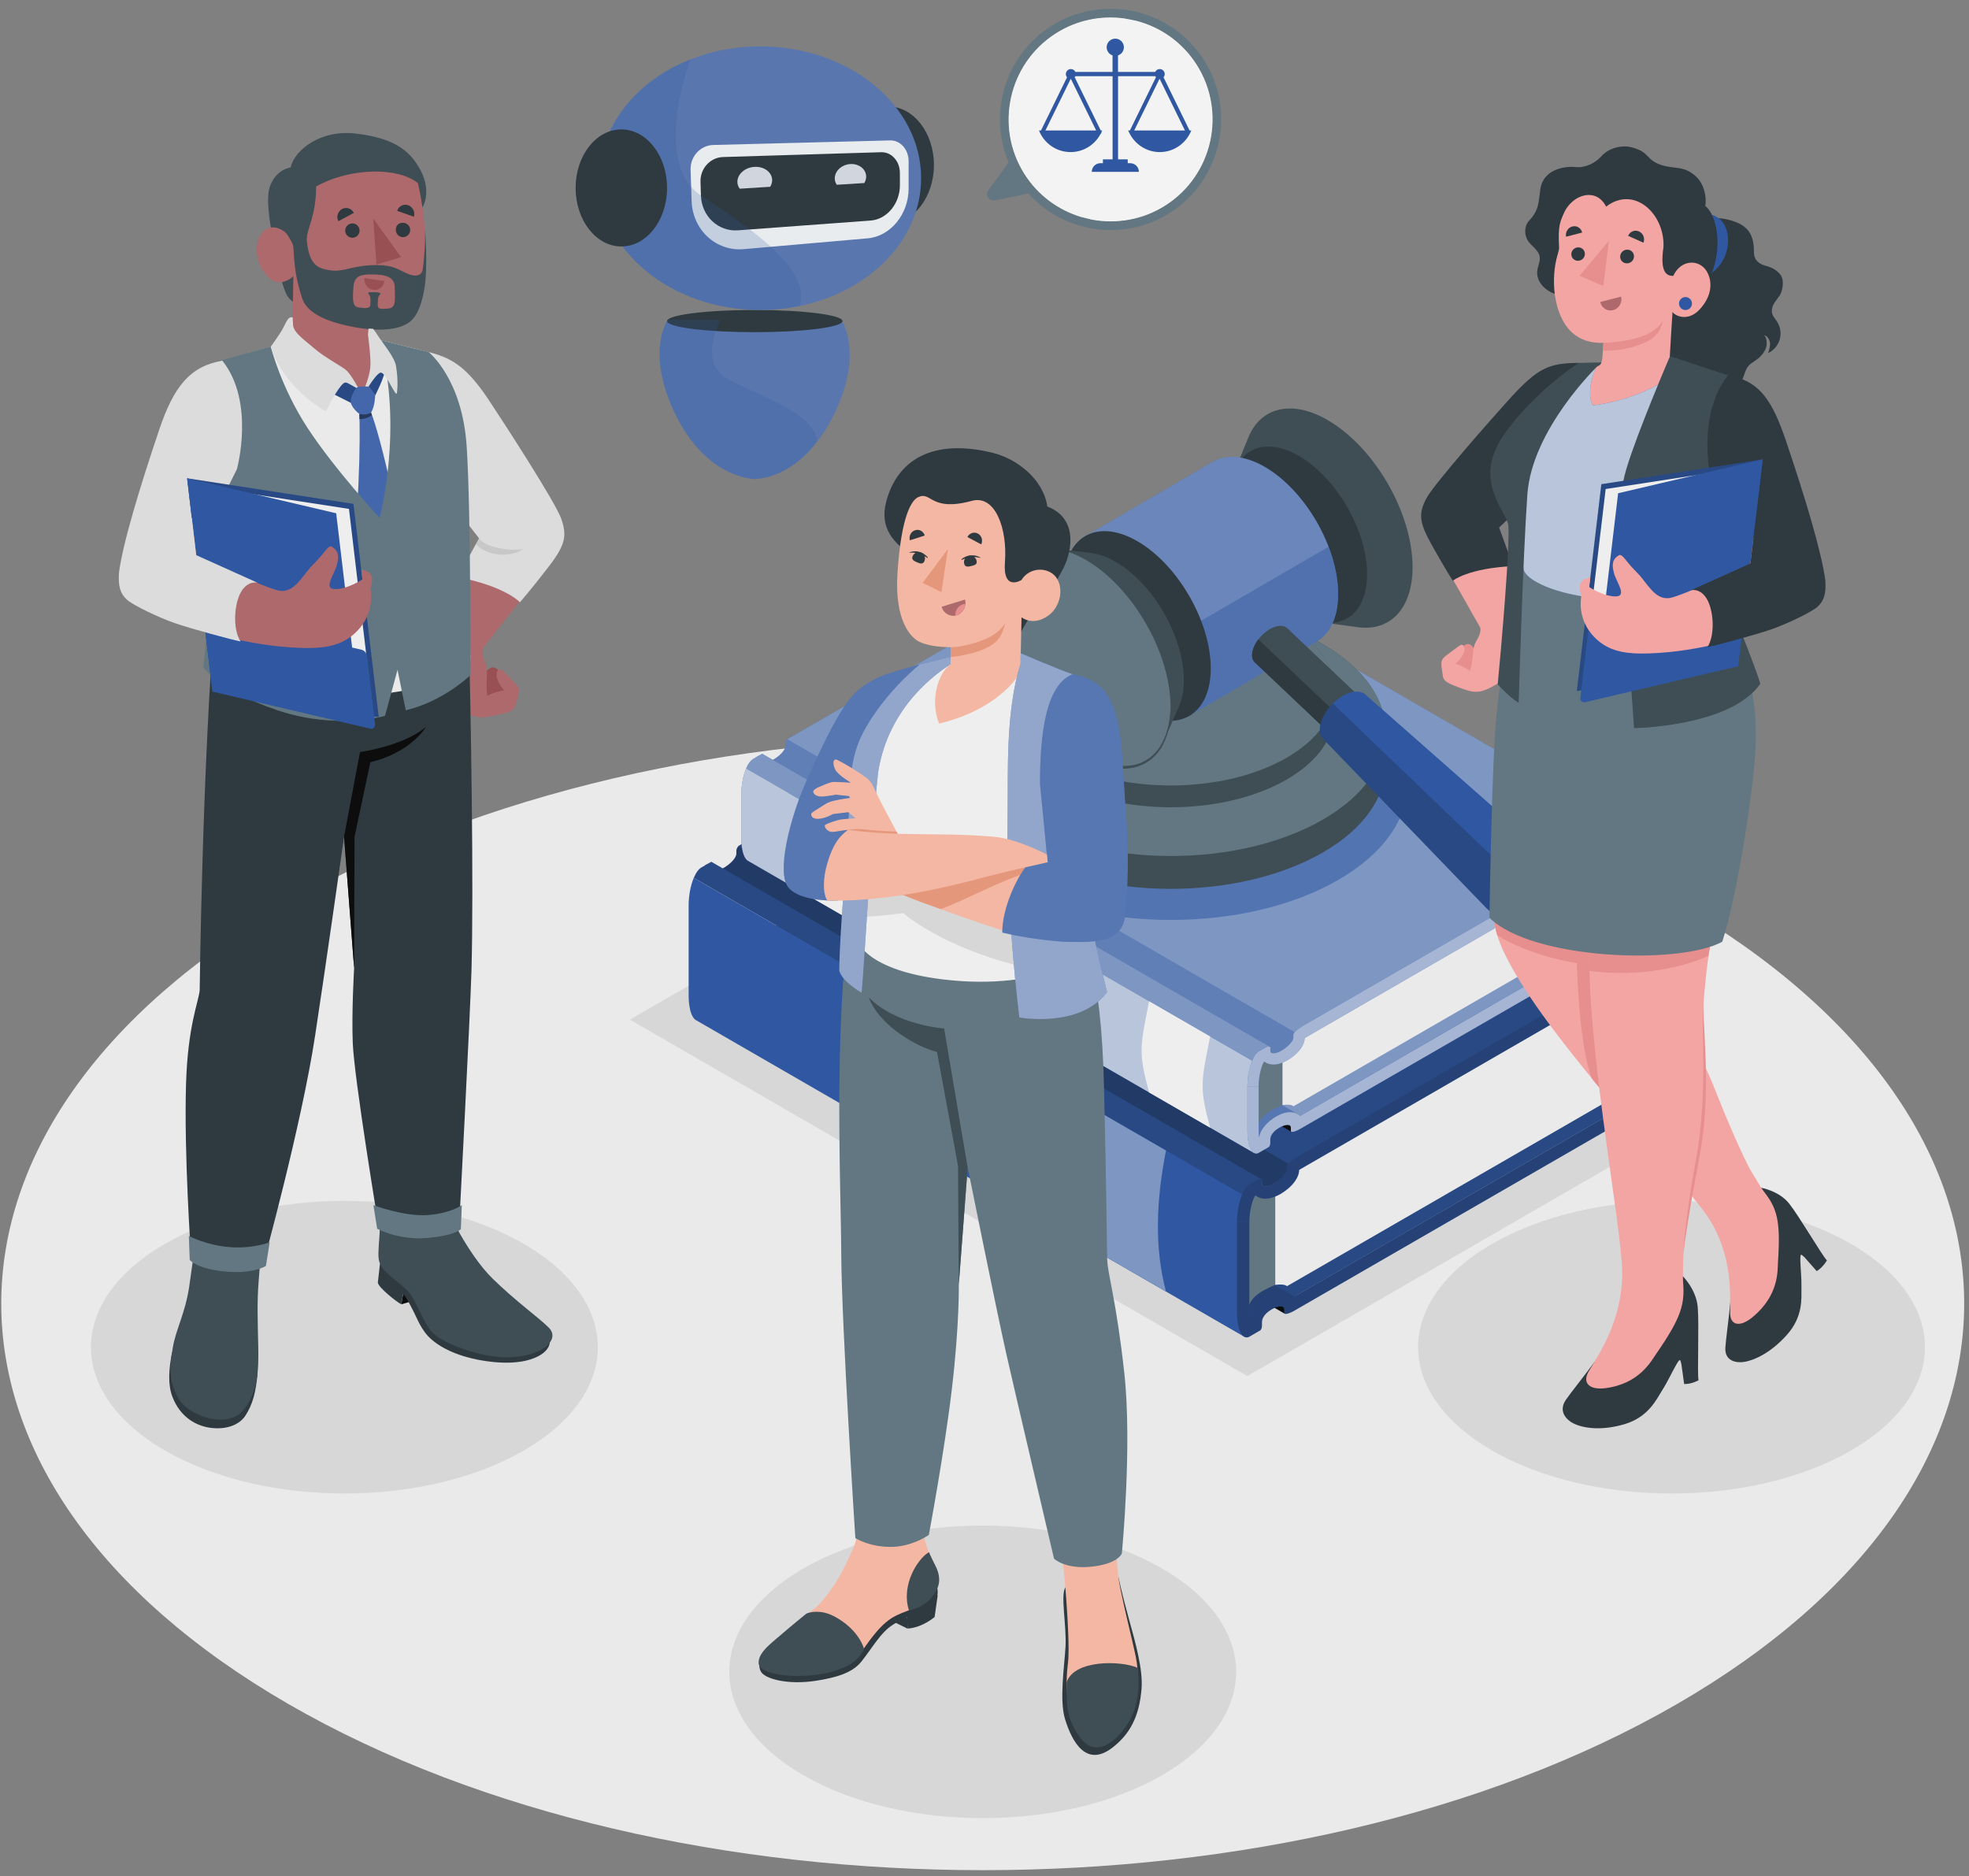<svg width="212" height="202" viewBox="0 0 212 202" fill="none" xmlns="http://www.w3.org/2000/svg">
<rect x="0" y="0" width="212" height="202" fill="#808080" stroke="none"/>
<g opacity="0.9">
<path d="M180.53 97.214C221.799 121.039 221.799 159.667 180.53 183.497C139.262 207.323 72.351 207.323 31.087 183.497C-10.182 159.672 -10.182 121.044 31.087 97.214C72.355 73.388 139.266 73.388 180.53 97.214Z" fill="#F5F5F5"/>
<path d="M17.786 133.917C7.129 140.07 7.129 150.042 17.786 156.195C28.444 162.347 45.718 162.347 56.375 156.195C67.032 150.042 67.032 140.07 56.375 133.917C45.718 127.765 28.444 127.765 17.786 133.917Z" fill="#E0E0E0"/>
<path d="M86.514 168.873C75.856 175.026 75.856 184.998 86.514 191.151C97.171 197.303 114.445 197.303 125.103 191.151C135.76 184.998 135.76 175.026 125.103 168.873C114.445 162.721 97.171 162.721 86.514 168.873Z" fill="#E0E0E0"/>
<path d="M160.678 133.917C150.02 140.07 150.02 150.042 160.678 156.195C171.335 162.347 188.609 162.347 199.267 156.195C209.924 150.042 209.924 140.07 199.267 133.917C188.609 127.765 171.335 127.765 160.678 133.917Z" fill="#E0E0E0"/>
<path d="M67.82 109.784L134.302 148.165L185.326 118.707L118.845 80.326L67.82 109.784Z" fill="#E0E0E0"/>
<path d="M138.329 141.452L136.842 140.598C136.842 140.598 137.696 140.325 138.09 140.511C138.485 140.694 138.329 141.452 138.329 141.452Z" fill="black"/>
<path d="M139.353 140.516C139.353 140.516 138.147 139.19 136.704 140.516C135.255 141.843 135.182 143.161 134.583 143.14C133.985 143.118 133.994 132.534 133.994 132.534L139.695 137.837L139.353 140.516Z" fill="#2753A5"/>
<path opacity="0.3" d="M139.353 140.516C139.353 140.516 138.147 139.19 136.704 140.516C135.255 141.843 135.182 143.161 134.583 143.14C133.985 143.118 133.994 132.534 133.994 132.534L139.695 137.837L139.353 140.516Z" fill="black"/>
<path d="M77.047 103.631L76.951 103.574L80.424 101.437L116.317 80.686L177.105 115.828C178.055 116.374 178.219 117.163 177.482 117.592L176.142 118.364L139.362 139.61L139.101 139.419L77.051 103.635L77.047 103.631Z" fill="#2753A5"/>
<path opacity="0.2" d="M77.047 103.631L76.951 103.574L80.424 101.437L116.317 80.686L177.105 115.828C178.055 116.374 178.219 117.163 177.482 117.592L176.142 118.364L139.362 139.61L139.101 139.419L77.051 103.635L77.047 103.631Z" fill="black"/>
<path d="M134.453 127.522L137.302 126.937V138.344C135.585 139.073 134.492 139.762 134.31 141.201L134.453 127.526V127.522Z" fill="#5E7681"/>
<path d="M138.559 138.491L174.993 117.458C175.626 117.094 176.138 116.205 176.138 115.476V104.233L139.352 125.657C139.352 125.657 138.914 127.248 137.609 127.751C136.304 128.254 137.302 128.757 137.302 128.757V138.343C138.429 138.209 138.563 138.495 138.563 138.495L138.559 138.491Z" fill="#F5F5F5"/>
<path d="M135.199 127.132C135.576 126.915 135.871 126.902 135.875 127.106V127.461C135.875 127.856 136.478 127.838 137.224 127.409C137.965 126.98 138.572 126.312 138.572 125.917V125.558C138.572 125.354 139.079 124.899 139.708 124.534L80.428 90.567C80.064 90.775 79.509 91.101 79.509 91.101C79.357 91.252 79.284 91.504 79.284 91.591V91.946C79.284 92.341 78.681 93.008 77.944 93.438C77.198 93.867 76.596 93.889 76.596 93.49V93.134C76.596 92.93 76.296 92.943 75.923 93.16L135.203 127.123L135.199 127.132Z" fill="#2753A5"/>
<path opacity="0.4" d="M135.199 127.132C135.576 126.915 135.871 126.902 135.875 127.106V127.461C135.875 127.856 136.478 127.838 137.224 127.409C137.965 126.98 138.572 126.312 138.572 125.917V125.558C138.572 125.354 139.079 124.899 139.708 124.534L80.428 90.567C80.064 90.775 79.509 91.101 79.509 91.101C79.357 91.252 79.284 91.504 79.284 91.591V91.946C79.284 92.341 78.681 93.008 77.944 93.438C77.198 93.867 76.596 93.889 76.596 93.49V93.134C76.596 92.93 76.296 92.943 75.923 93.16L135.203 127.123L135.199 127.132Z" fill="black"/>
<path d="M79.6 91.157L79.505 91.105L80.42 90.576L119.763 67.86L177.096 100.969C178.046 101.515 178.21 102.304 177.469 102.729L176.129 103.501L139.344 125.653L79.596 91.157H79.6Z" fill="#2753A5"/>
<path opacity="0.2" d="M79.6 91.157L79.505 91.105L80.42 90.576L119.763 67.86L177.096 100.969C178.046 101.515 178.21 102.304 177.469 102.729L176.129 103.501L139.344 125.653L79.596 91.157H79.6Z" fill="black"/>
<path d="M76.584 92.791L135.815 126.988L133.743 128.609L74.702 94.521C74.958 93.914 75.222 93.593 75.491 93.42L76.584 92.791Z" fill="#2753A5"/>
<path opacity="0.2" d="M76.584 92.791L135.815 126.988L133.743 128.609L74.702 94.521C74.958 93.914 75.222 93.593 75.491 93.42L76.584 92.791Z" fill="black"/>
<path d="M74.93 109.84C74.895 109.818 74.856 109.792 74.822 109.762C74.796 109.749 74.774 109.727 74.757 109.701C74.709 109.654 74.67 109.602 74.64 109.541C74.614 109.515 74.601 109.489 74.579 109.454C74.518 109.354 74.466 109.242 74.427 109.125C74.38 109.008 74.341 108.873 74.31 108.743C74.275 108.596 74.249 108.453 74.224 108.292C74.202 108.205 74.198 108.114 74.189 108.023C74.184 107.95 74.176 107.885 74.167 107.807C74.154 107.642 74.145 107.468 74.145 107.291V97.504C74.145 96.412 74.362 95.315 74.696 94.522L133.737 128.61L133.984 143.941L74.948 109.849L74.93 109.836V109.84Z" fill="#2753A5"/>
<path d="M125.543 123.88L118.424 119.77C117.34 125.215 117.183 130.332 118.424 134.958L125.543 139.068C124.303 134.442 124.459 129.326 125.543 123.88Z" fill="#2753A5"/>
<path opacity="0.4" d="M125.543 123.88L118.424 119.77C117.34 125.215 117.183 130.332 118.424 134.958L125.543 139.068C124.303 134.442 124.459 129.326 125.543 123.88Z" fill="white"/>
<path d="M115.792 118.247L113.138 116.717C112.054 122.163 111.898 127.279 113.138 131.905L115.792 133.436C114.552 128.809 114.708 123.693 115.792 118.247Z" fill="#2753A5"/>
<path opacity="0.4" d="M115.792 118.247L113.138 116.717C112.054 122.163 111.898 127.279 113.138 131.905L115.792 133.436C114.552 128.809 114.708 123.693 115.792 118.247Z" fill="white"/>
<path d="M133.192 131.597H134.514C134.514 130.183 134.93 129.013 135.156 128.709C135.446 128.935 135.815 129.065 136.24 129.065C136.86 129.065 137.475 128.787 137.883 128.549C138.416 128.237 139.015 127.764 139.409 127.209C139.435 127.17 139.47 127.131 139.487 127.092C139.726 126.741 139.869 126.35 139.882 125.96L174.777 105.812L175.96 105.126L177.474 104.255C177.786 104.077 177.938 103.83 177.938 103.574V102.026C177.938 102.33 177.76 102.555 177.474 102.729L177.452 102.742L173.446 105.048L139.7 124.534C139.071 124.898 138.555 125.353 138.555 125.557V125.913C138.555 126.086 138.442 126.311 138.243 126.541C138.004 126.845 137.627 127.161 137.211 127.408C136.465 127.838 135.862 127.859 135.862 127.46V127.105C135.862 126.901 135.563 126.914 135.19 127.131L134.523 127.521C133.781 127.946 133.183 129.776 133.183 131.597H133.192Z" fill="#2753A5"/>
<path opacity="0.3" d="M133.192 131.597H134.514C134.514 130.183 134.93 129.013 135.156 128.709C135.446 128.935 135.815 129.065 136.24 129.065C136.86 129.065 137.475 128.787 137.883 128.549C138.416 128.237 139.015 127.764 139.409 127.209C139.435 127.17 139.47 127.131 139.487 127.092C139.726 126.741 139.869 126.35 139.882 125.96L174.777 105.812L175.96 105.126L177.474 104.255C177.786 104.077 177.938 103.83 177.938 103.574V102.026C177.938 102.33 177.76 102.555 177.474 102.729L177.452 102.742L173.446 105.048L139.7 124.534C139.071 124.898 138.555 125.353 138.555 125.557V125.913C138.555 126.086 138.442 126.311 138.243 126.541C138.004 126.845 137.627 127.161 137.211 127.408C136.465 127.838 135.862 127.859 135.862 127.46V127.105C135.862 126.901 135.563 126.914 135.19 127.131L134.523 127.521C133.781 127.946 133.183 129.776 133.183 131.597H133.192Z" fill="black"/>
<path d="M134.514 131.596V141.382C134.514 141.521 134.522 141.66 134.527 141.79L134.561 142.119C134.561 142.119 134.561 142.141 134.57 142.154C134.687 141.105 135.693 140.164 136.564 139.67C136.955 139.44 137.557 139.167 138.177 139.167C138.641 139.167 139.058 139.332 139.361 139.605L139.478 139.54C139.556 139.492 139.63 139.449 139.708 139.401L173.454 119.916C173.454 119.916 174.338 119.408 175.392 118.797C175.57 118.693 175.76 118.585 175.947 118.472C176.515 118.142 177.092 117.813 177.577 117.527C177.803 117.362 177.941 117.158 177.941 116.894V117.318V118.441C177.941 118.658 177.829 118.871 177.603 119.035C177.603 119.044 177.595 119.044 177.59 119.048C177.399 119.161 177.196 119.274 176.988 119.4C176.862 119.473 176.736 119.547 176.61 119.616C176.385 119.742 176.168 119.872 175.964 119.994C175.817 120.08 175.687 120.158 175.561 120.223C175.457 120.284 175.362 120.341 175.275 120.388C174.971 120.566 174.781 120.679 174.781 120.679L147.972 136.149L139.413 141.092C138.806 141.447 138.307 141.573 138.277 141.391C138.273 141.365 138.268 141.335 138.268 141.326V140.979C138.268 140.55 137.666 140.55 136.929 140.979C136.2 141.395 135.884 141.911 135.871 142.328V142.753C135.871 142.969 135.784 143.195 135.671 143.255C135.619 143.29 135.546 143.329 135.472 143.368C135.355 143.433 135.207 143.52 135.051 143.611C134.891 143.702 134.713 143.81 134.531 143.915C134.288 144.053 134.063 144.027 133.863 143.854C133.837 143.841 133.816 143.819 133.798 143.793C133.751 143.745 133.711 143.693 133.681 143.633V143.624C133.655 143.598 133.642 143.576 133.62 143.546C133.56 143.446 133.508 143.334 133.469 143.216C133.421 143.099 133.382 142.965 133.347 142.835C133.313 142.687 133.287 142.544 133.261 142.384C133.239 142.297 133.235 142.206 133.226 142.115C133.222 142.041 133.213 141.976 133.204 141.898C133.191 141.734 133.183 141.56 133.183 141.382V131.596H134.505H134.514Z" fill="#2753A5"/>
<path opacity="0.3" d="M134.514 131.596V141.382C134.514 141.521 134.522 141.66 134.527 141.79L134.561 142.119C134.561 142.119 134.561 142.141 134.57 142.154C134.687 141.105 135.693 140.164 136.564 139.67C136.955 139.44 137.557 139.167 138.177 139.167C138.641 139.167 139.058 139.332 139.361 139.605L139.478 139.54C139.556 139.492 139.63 139.449 139.708 139.401L173.454 119.916C173.454 119.916 174.338 119.408 175.392 118.797C175.57 118.693 175.76 118.585 175.947 118.472C176.515 118.142 177.092 117.813 177.577 117.527C177.803 117.362 177.941 117.158 177.941 116.894V117.318V118.441C177.941 118.658 177.829 118.871 177.603 119.035C177.603 119.044 177.595 119.044 177.59 119.048C177.399 119.161 177.196 119.274 176.988 119.4C176.862 119.473 176.736 119.547 176.61 119.616C176.385 119.742 176.168 119.872 175.964 119.994C175.817 120.08 175.687 120.158 175.561 120.223C175.457 120.284 175.362 120.341 175.275 120.388C174.971 120.566 174.781 120.679 174.781 120.679L147.972 136.149L139.413 141.092C138.806 141.447 138.307 141.573 138.277 141.391C138.273 141.365 138.268 141.335 138.268 141.326V140.979C138.268 140.55 137.666 140.55 136.929 140.979C136.2 141.395 135.884 141.911 135.871 142.328V142.753C135.871 142.969 135.784 143.195 135.671 143.255C135.619 143.29 135.546 143.329 135.472 143.368C135.355 143.433 135.207 143.52 135.051 143.611C134.891 143.702 134.713 143.81 134.531 143.915C134.288 144.053 134.063 144.027 133.863 143.854C133.837 143.841 133.816 143.819 133.798 143.793C133.751 143.745 133.711 143.693 133.681 143.633V143.624C133.655 143.598 133.642 143.576 133.62 143.546C133.56 143.446 133.508 143.334 133.469 143.216C133.421 143.099 133.382 142.965 133.347 142.835C133.313 142.687 133.287 142.544 133.261 142.384C133.239 142.297 133.235 142.206 133.226 142.115C133.222 142.041 133.213 141.976 133.204 141.898C133.191 141.734 133.183 141.56 133.183 141.382V131.596H134.505H134.514Z" fill="black"/>
<path d="M139.04 121.86L137.665 121.071C137.665 121.071 138.454 120.819 138.819 120.988C139.183 121.157 139.04 121.86 139.04 121.86Z" fill="black"/>
<path d="M139.981 120.993C139.981 120.993 138.871 119.766 137.536 120.993C136.2 122.22 136.131 123.434 135.58 123.412C135.03 123.39 135.034 113.626 135.034 113.626L140.298 118.521L139.986 120.993H139.981Z" fill="#2753A5"/>
<path opacity="0.2" d="M139.981 120.993C139.981 120.993 138.871 119.766 137.536 120.993C136.2 122.22 136.131 123.434 135.58 123.412C135.03 123.39 135.034 113.626 135.034 113.626L140.298 118.521L139.986 120.993H139.981Z" fill="white"/>
<path d="M82.492 86.96L82.406 86.908L85.61 84.935L118.727 65.788L174.82 98.216C175.696 98.723 175.852 99.452 175.167 99.842L173.931 100.553L139.994 120.155L139.752 119.977L82.497 86.956L82.492 86.96Z" fill="#2753A5"/>
<path opacity="0.4" d="M82.492 86.96L82.406 86.908L85.61 84.935L118.727 65.788L174.82 98.216C175.696 98.723 175.852 99.452 175.167 99.842L173.931 100.553L139.994 120.155L139.752 119.977L82.497 86.956L82.492 86.96Z" fill="white"/>
<path d="M135.458 113.2L138.086 112.658V118.984C136.499 119.656 135.493 120.294 135.324 121.62L135.454 113.2H135.458Z" fill="#5E7681"/>
<path d="M139.253 119.123L172.873 99.711C173.458 99.373 173.931 98.554 173.931 97.882V91.703L139.985 111.47C139.985 111.47 139.582 112.94 138.377 113.4C137.171 113.864 138.091 114.328 138.091 114.328V118.976C139.131 118.854 139.253 119.114 139.253 119.114V119.123Z" fill="#F5F5F5"/>
<path d="M136.152 112.841C136.499 112.642 136.772 112.629 136.772 112.815V113.145C136.772 113.509 137.327 113.492 138.017 113.097C138.698 112.702 139.261 112.087 139.261 111.718V111.389C139.261 111.198 139.73 110.777 140.311 110.443L85.61 79.1C85.276 79.295 84.764 79.594 84.764 79.594C84.621 79.733 84.556 79.967 84.556 80.045V80.374C84.556 80.739 84.001 81.354 83.32 81.753C82.631 82.148 82.076 82.169 82.076 81.801V81.471C82.076 81.281 81.803 81.293 81.456 81.497L136.157 112.837L136.152 112.841Z" fill="#2753A5"/>
<path opacity="0.25" d="M136.152 112.841C136.499 112.642 136.772 112.629 136.772 112.815V113.145C136.772 113.509 137.327 113.492 138.017 113.097C138.698 112.702 139.261 112.087 139.261 111.718V111.389C139.261 111.198 139.73 110.777 140.311 110.443L85.61 79.1C85.276 79.295 84.764 79.594 84.764 79.594C84.621 79.733 84.556 79.967 84.556 80.045V80.374C84.556 80.739 84.001 81.354 83.32 81.753C82.631 82.148 82.076 82.169 82.076 81.801V81.471C82.076 81.281 81.803 81.293 81.456 81.497L136.157 112.837L136.152 112.841Z" fill="white"/>
<path d="M84.847 79.645L84.76 79.598L85.606 79.108L121.91 58.148L174.816 88.699C175.692 89.202 175.848 89.93 175.163 90.325L173.927 91.036L139.982 111.479L84.847 79.65V79.645Z" fill="#2753A5"/>
<path opacity="0.4" d="M84.847 79.645L84.76 79.598L85.606 79.108L121.91 58.148L174.816 88.699C175.692 89.202 175.848 89.93 175.163 90.325L173.927 91.036L139.982 111.479L84.847 79.65V79.645Z" fill="white"/>
<path d="M82.063 81.154L136.721 112.711L134.809 114.206L80.329 82.754C80.563 82.195 80.81 81.9 81.057 81.735L82.063 81.154Z" fill="#2753A5"/>
<path opacity="0.4" d="M82.063 81.154L136.721 112.711L134.809 114.206L80.329 82.754C80.563 82.195 80.81 81.9 81.057 81.735L82.063 81.154Z" fill="white"/>
<path d="M80.537 92.688C80.503 92.666 80.472 92.644 80.438 92.618C80.412 92.605 80.394 92.588 80.377 92.562C80.334 92.519 80.299 92.471 80.269 92.415C80.243 92.389 80.234 92.367 80.212 92.337C80.156 92.246 80.108 92.141 80.074 92.033C80.03 91.925 79.996 91.803 79.965 91.677C79.935 91.543 79.909 91.409 79.887 91.261C79.87 91.183 79.861 91.097 79.857 91.01C79.853 90.945 79.844 90.88 79.84 90.81C79.826 90.659 79.822 90.498 79.822 90.333V85.503C79.822 84.493 80.022 83.483 80.329 82.75L134.809 114.207L135.039 124.157L80.559 92.701L80.542 92.692L80.537 92.688Z" fill="#2753A5"/>
<g opacity="0.7">
<path d="M80.537 92.688C80.502 92.666 80.472 92.644 80.437 92.618C80.411 92.605 80.394 92.588 80.376 92.562C80.333 92.519 80.298 92.471 80.268 92.415C80.242 92.389 80.233 92.367 80.211 92.337C80.155 92.246 80.107 92.141 80.073 92.033C80.029 91.925 79.995 91.803 79.964 91.677C79.934 91.543 79.908 91.409 79.886 91.261C79.869 91.183 79.86 91.097 79.856 91.01C79.852 90.945 79.843 90.88 79.838 90.81C79.826 90.659 79.821 90.498 79.821 90.333V85.503C79.821 84.493 80.021 83.483 80.328 82.75L134.808 114.207L135.038 124.157L80.558 92.701L80.541 92.692L80.537 92.688Z" fill="white"/>
</g>
<path d="M130.291 111.601L123.722 107.807C122.721 112.832 122.578 113.357 123.722 117.623L130.291 121.417C129.146 117.15 129.289 116.626 130.291 111.601Z" fill="#FAFAFA"/>
<path d="M93.706 90.477L87.137 86.683C86.136 91.708 85.993 92.233 87.137 96.499L93.706 100.293C92.561 96.026 92.704 95.502 93.706 90.477Z" fill="#FAFAFA"/>
<path d="M134.301 116.964H135.519C135.519 115.659 135.905 114.579 136.109 114.298C136.378 114.506 136.72 114.627 137.111 114.627C137.683 114.627 138.251 114.371 138.628 114.15C139.122 113.864 139.669 113.426 140.037 112.914C140.063 112.88 140.094 112.841 140.111 112.806C140.332 112.481 140.467 112.121 140.475 111.765L172.673 93.173L173.766 92.54L175.162 91.734C175.448 91.569 175.587 91.344 175.587 91.105V89.679C175.587 89.96 175.422 90.169 175.162 90.325L175.145 90.338L171.451 92.467L140.311 110.447C139.73 110.781 139.257 111.202 139.257 111.393V111.722C139.257 111.883 139.153 112.086 138.971 112.303C138.75 112.585 138.403 112.875 138.021 113.101C137.332 113.495 136.777 113.517 136.777 113.149V112.819C136.777 112.628 136.504 112.641 136.157 112.845L135.541 113.205C134.86 113.595 134.305 115.286 134.305 116.968L134.301 116.964Z" fill="#2753A5"/>
<path opacity="0.6" d="M134.301 116.964H135.519C135.519 115.659 135.905 114.579 136.109 114.298C136.378 114.506 136.72 114.627 137.111 114.627C137.683 114.627 138.251 114.371 138.628 114.15C139.122 113.864 139.669 113.426 140.037 112.914C140.063 112.88 140.094 112.841 140.111 112.806C140.332 112.481 140.467 112.121 140.475 111.765L172.673 93.173L173.766 92.54L175.162 91.734C175.448 91.569 175.587 91.344 175.587 91.105V89.679C175.587 89.96 175.422 90.169 175.162 90.325L175.145 90.338L171.451 92.467L140.311 110.447C139.73 110.781 139.257 111.202 139.257 111.393V111.722C139.257 111.883 139.153 112.086 138.971 112.303C138.75 112.585 138.403 112.875 138.021 113.101C137.332 113.495 136.777 113.517 136.777 113.149V112.819C136.777 112.628 136.504 112.641 136.157 112.845L135.541 113.205C134.86 113.595 134.305 115.286 134.305 116.968L134.301 116.964Z" fill="white"/>
<path d="M135.519 116.964V121.794C135.519 121.924 135.524 122.05 135.532 122.171L135.563 122.475C135.563 122.475 135.563 122.492 135.567 122.505C135.675 121.534 136.603 120.671 137.41 120.212C137.77 119.999 138.325 119.748 138.897 119.748C139.322 119.748 139.708 119.899 139.99 120.151L140.098 120.09C140.172 120.047 140.237 120.003 140.311 119.96L171.451 101.979C171.451 101.979 172.266 101.511 173.237 100.947C173.402 100.852 173.579 100.752 173.749 100.648C174.273 100.345 174.802 100.037 175.253 99.777C175.461 99.625 175.587 99.434 175.587 99.191V99.582V100.618C175.587 100.817 175.483 101.012 175.275 101.169C175.275 101.173 175.27 101.173 175.262 101.182C175.084 101.286 174.898 101.39 174.707 101.507C174.59 101.576 174.477 101.641 174.36 101.706C174.152 101.823 173.952 101.945 173.762 102.053C173.627 102.131 173.506 102.205 173.389 102.266C173.293 102.322 173.207 102.374 173.128 102.417C172.847 102.582 172.673 102.686 172.673 102.686L147.937 116.96L140.042 121.521C139.482 121.851 139.023 121.968 138.992 121.794C138.988 121.768 138.988 121.742 138.988 121.738V121.417C138.988 121.022 138.433 121.022 137.748 121.417C137.076 121.803 136.785 122.275 136.772 122.661V123.052C136.772 123.251 136.694 123.459 136.59 123.515C136.543 123.546 136.473 123.581 136.408 123.62C136.3 123.68 136.165 123.758 136.018 123.845C135.871 123.932 135.706 124.027 135.537 124.127C135.311 124.253 135.103 124.231 134.921 124.07C134.895 124.057 134.878 124.04 134.86 124.014C134.817 123.971 134.782 123.923 134.752 123.867C134.726 123.836 134.717 123.819 134.696 123.789C134.639 123.698 134.592 123.594 134.557 123.485C134.513 123.377 134.479 123.255 134.448 123.13C134.418 122.995 134.392 122.861 134.37 122.713C134.353 122.635 134.344 122.549 134.34 122.462C134.336 122.392 134.327 122.332 134.323 122.262C134.31 122.111 134.305 121.95 134.305 121.785V116.955H135.524L135.519 116.964Z" fill="#2753A5"/>
<path opacity="0.6" d="M135.519 116.964V121.794C135.519 121.924 135.524 122.05 135.532 122.171L135.563 122.475C135.563 122.475 135.563 122.492 135.567 122.505C135.675 121.534 136.603 120.671 137.41 120.212C137.77 119.999 138.325 119.748 138.897 119.748C139.322 119.748 139.708 119.899 139.99 120.151L140.098 120.09C140.172 120.047 140.237 120.003 140.311 119.96L171.451 101.979C171.451 101.979 172.266 101.511 173.237 100.947C173.402 100.852 173.579 100.752 173.749 100.648C174.273 100.345 174.802 100.037 175.253 99.777C175.461 99.625 175.587 99.434 175.587 99.191V99.582V100.618C175.587 100.817 175.483 101.012 175.275 101.169C175.275 101.173 175.27 101.173 175.262 101.182C175.084 101.286 174.898 101.39 174.707 101.507C174.59 101.576 174.477 101.641 174.36 101.706C174.152 101.823 173.952 101.945 173.762 102.053C173.627 102.131 173.506 102.205 173.389 102.266C173.293 102.322 173.207 102.374 173.128 102.417C172.847 102.582 172.673 102.686 172.673 102.686L147.937 116.96L140.042 121.521C139.482 121.851 139.023 121.968 138.992 121.794C138.988 121.768 138.988 121.742 138.988 121.738V121.417C138.988 121.022 138.433 121.022 137.748 121.417C137.076 121.803 136.785 122.275 136.772 122.661V123.052C136.772 123.251 136.694 123.459 136.59 123.515C136.543 123.546 136.473 123.581 136.408 123.62C136.3 123.68 136.165 123.758 136.018 123.845C135.871 123.932 135.706 124.027 135.537 124.127C135.311 124.253 135.103 124.231 134.921 124.07C134.895 124.057 134.878 124.04 134.86 124.014C134.817 123.971 134.782 123.923 134.752 123.867C134.726 123.836 134.717 123.819 134.696 123.789C134.639 123.698 134.592 123.594 134.557 123.485C134.513 123.377 134.479 123.255 134.448 123.13C134.418 122.995 134.392 122.861 134.37 122.713C134.353 122.635 134.344 122.549 134.34 122.462C134.336 122.392 134.327 122.332 134.323 122.262C134.31 122.111 134.305 121.95 134.305 121.785V116.955H135.524L135.519 116.964Z" fill="white"/>
<path opacity="0.55" d="M108.027 73.921C98.067 79.671 98.067 88.993 108.027 94.742C117.986 100.491 134.133 100.491 144.088 94.742C154.047 88.993 154.047 79.671 144.088 73.921C134.129 68.172 117.982 68.172 108.027 73.921Z" fill="#2753A5"/>
<path d="M142.424 69.356C133.384 64.14 118.733 64.14 109.693 69.356C105.171 71.966 102.929 75.383 102.938 78.804C102.938 79.862 102.938 81.284 102.938 82.342C102.929 85.763 105.175 89.18 109.693 91.79C118.733 97.01 133.384 97.01 142.424 91.79C146.947 89.18 149.188 85.763 149.18 82.342C149.18 81.284 149.18 79.862 149.18 78.804C149.188 75.383 146.942 71.966 142.424 69.356Z" fill="#37474F"/>
<path d="M109.697 69.357C100.661 74.577 100.661 83.036 109.697 88.252C118.737 93.473 133.388 93.473 142.428 88.252C151.469 83.032 151.464 74.573 142.428 69.357C133.388 64.136 118.737 64.136 109.697 69.357Z" fill="#5E7681"/>
<path d="M138.529 67.193C131.644 63.217 120.475 63.217 113.589 67.193C110.147 69.183 108.434 71.789 108.443 74.395C108.443 75.201 108.443 75.934 108.443 76.74C108.438 79.346 110.147 81.952 113.589 83.938C120.475 87.914 131.644 87.914 138.529 83.938C141.972 81.948 143.684 79.346 143.676 76.74C143.676 75.934 143.676 75.201 143.676 74.395C143.68 71.789 141.972 69.183 138.529 67.193Z" fill="#37474F"/>
<path d="M113.59 67.193C106.704 71.169 106.704 77.616 113.59 81.592C120.475 85.568 131.644 85.568 138.529 81.592C145.415 77.616 145.415 71.169 138.529 67.193C131.644 63.217 120.475 63.217 113.59 67.193Z" fill="#5E7681"/>
<path d="M142.952 45.231C139.059 42.981 135.733 43.879 134.419 47.083C134.168 47.694 133.205 50.035 132.971 50.612C132.668 51.367 132.499 52.282 132.499 53.339C132.499 58.026 135.789 63.728 139.848 66.069C140.767 66.598 141.647 66.911 142.454 67.023C143.065 67.106 145.554 67.44 146.2 67.531C149.642 68.007 152.088 65.575 152.088 61.066C152.088 55.239 147.995 48.149 142.948 45.236L142.952 45.231Z" fill="#37474F"/>
<path d="M139.848 49.09C135.79 46.745 132.499 48.648 132.499 53.335C132.499 58.022 135.79 63.724 139.848 66.065C143.906 68.411 147.197 66.507 147.197 61.82C147.197 57.133 143.906 51.432 139.848 49.09Z" fill="#263238"/>
<path d="M130.599 49.71C132.026 48.891 133.994 49.008 136.167 50.265C140.533 52.789 144.075 58.92 144.075 63.962C144.075 66.481 143.191 68.246 141.76 69.07C141.283 69.347 128.514 76.805 128.037 77.078C126.606 77.906 124.633 77.794 122.452 76.532C118.086 74.008 114.544 67.877 114.544 62.835C114.544 60.311 115.433 58.547 116.863 57.723C117.34 57.45 130.114 49.983 130.599 49.706V49.71Z" fill="#2753A5"/>
<path opacity="0.3" d="M130.599 49.71C132.026 48.891 133.994 49.008 136.167 50.265C140.533 52.789 144.075 58.92 144.075 63.962C144.075 66.481 143.191 68.246 141.76 69.07C141.283 69.347 128.514 76.805 128.037 77.078C126.606 77.906 124.633 77.794 122.452 76.532C118.086 74.008 114.544 67.877 114.544 62.835C114.544 60.311 115.433 58.547 116.863 57.723C117.34 57.45 130.114 49.983 130.599 49.706V49.71Z" fill="white"/>
<path opacity="0.45" d="M118.559 73.094L143.048 58.872C143.698 60.576 144.075 62.323 144.075 63.962C144.075 66.481 143.191 68.246 141.76 69.07C141.283 69.347 128.514 76.805 128.037 77.078C126.606 77.906 124.633 77.794 122.452 76.532C121.035 75.713 119.708 74.511 118.559 73.094Z" fill="#2753A5"/>
<path d="M122.453 58.269C118.087 55.746 114.544 57.792 114.544 62.835C114.544 67.877 118.087 74.013 122.453 76.532C126.819 79.055 130.361 77.009 130.361 71.966C130.361 66.924 126.819 60.788 122.453 58.269Z" fill="#263238"/>
<path d="M127.461 73.219C127.461 68.532 124.17 62.831 120.112 60.489C119.127 59.921 118.187 59.605 117.332 59.514C117.302 59.514 114.206 59.158 113.539 59.08C110.152 58.668 107.755 61.096 107.755 65.558C107.755 71.385 111.848 78.475 116.894 81.388C120.74 83.608 124.031 82.763 125.38 79.658C125.653 79.029 126.676 76.662 126.928 76.094C127.274 75.309 127.461 74.347 127.461 73.219Z" fill="#37474F"/>
<path d="M116.894 60.277C111.847 57.363 107.754 59.726 107.754 65.554C107.754 71.381 111.847 78.47 116.894 81.384C121.941 84.298 126.034 81.935 126.034 76.107C126.034 70.28 121.941 63.191 116.894 60.277Z" fill="#5E7681"/>
<path d="M107.755 65.554C107.707 68.281 108.496 70.978 109.671 73.432C110.885 75.873 112.516 78.141 114.592 79.941C115.637 80.829 116.791 81.601 118.065 82.139C118.386 82.264 118.703 82.408 119.041 82.481L119.54 82.62C119.709 82.655 119.882 82.676 120.056 82.702C120.741 82.824 121.452 82.78 122.132 82.637C122.813 82.477 123.446 82.147 123.997 81.718C124.127 81.605 124.248 81.475 124.37 81.354L124.556 81.172L124.712 80.964L125.02 80.547L125.263 80.092C125.887 78.856 126.078 77.46 126.039 76.108L125.965 77.122L125.805 78.124C125.71 78.449 125.636 78.778 125.523 79.095L125.332 79.563C125.298 79.641 125.272 79.719 125.233 79.793L125.107 80.01L124.86 80.448L124.556 80.842L124.404 81.037L124.222 81.207C124.101 81.319 123.984 81.436 123.858 81.545C123.325 81.939 122.727 82.234 122.076 82.368C120.775 82.633 119.418 82.356 118.196 81.835C116.969 81.306 115.846 80.543 114.831 79.667C112.776 77.924 111.171 75.691 109.923 73.307C109.303 72.106 108.804 70.844 108.427 69.547C108.045 68.251 107.807 66.907 107.759 65.55L107.755 65.554Z" fill="#37474F"/>
<path d="M134.867 70.076C135.136 68.962 136.242 67.796 137.339 67.47C137.885 67.31 138.323 67.384 138.596 67.639L145.802 74.464C145.802 74.464 145.802 74.464 145.806 74.469C146.075 74.729 146.175 75.162 146.045 75.717C145.776 76.832 144.67 77.998 143.573 78.323C143.023 78.488 142.581 78.405 142.312 78.15L135.106 71.325C134.832 71.065 134.728 70.627 134.863 70.068L134.867 70.076Z" fill="#37474F"/>
<path d="M135.111 71.329C134.838 71.073 134.734 70.631 134.868 70.076C134.968 69.656 135.189 69.231 135.484 68.845L144.775 77.655C144.407 77.967 143.995 78.206 143.583 78.327C143.032 78.492 142.59 78.41 142.321 78.154L135.115 71.329H135.111Z" fill="#263238"/>
<path d="M166.003 91.517L147.033 74.798L147.012 74.78C146.656 74.464 146.093 74.364 145.39 74.572C143.964 74.997 142.524 76.515 142.177 77.963C142.004 78.687 142.138 79.259 142.494 79.593L160.08 97.825L160.089 97.817C160.622 98.337 161.298 98.731 162.079 98.922C164.399 99.49 166.74 98.068 167.308 95.744C167.698 94.149 167.147 92.544 166.011 91.512L166.003 91.517Z" fill="#2753A5"/>
<path opacity="0.2" d="M166.072 91.582C166.523 92.08 166.723 92.787 166.549 93.489C166.276 94.617 165.14 95.306 164.013 95.029C163.675 94.946 163.375 94.786 163.133 94.573L143.509 75.756C142.863 76.393 142.36 77.187 142.173 77.963C142 78.687 142.134 79.259 142.49 79.593L160.076 97.825H160.08C160.618 98.341 161.29 98.736 162.07 98.927C164.39 99.495 166.736 98.068 167.299 95.748C167.681 94.188 167.161 92.618 166.072 91.582Z" fill="black"/>
<path d="M53.239 71.88C52.953 71.806 52.623 71.949 52.484 72.209C52.38 72.131 52.324 71.992 52.198 71.953C52.047 71.906 51.899 72.036 51.804 72.157C51.049 73.124 51.028 74.598 51.76 75.587C51.804 75.647 51.856 75.708 51.921 75.743C51.999 75.782 52.09 75.782 52.176 75.782C52.636 75.769 53.096 75.7 53.542 75.578C53.989 75.457 54.462 75.24 54.626 74.811C54.748 74.499 54.67 74.152 54.596 73.822C54.492 73.38 54.358 72.985 54.054 72.638C53.85 72.409 53.529 71.953 53.239 71.88Z" fill="#9A4A4D"/>
<path d="M57.488 62.87C61.03 58.625 61.035 57.723 59.99 55.256C59.417 53.907 56.565 49.368 53.425 44.772C49.97 39.712 48.136 38.996 45.859 38.45L46.12 48.496L51.747 57.888C51.747 57.888 47.641 64.847 46.839 66.833C45.686 69.686 46.089 73.414 48.352 75.314C50.616 77.213 51.166 77.455 53.005 77.091C54.843 76.723 55.32 76.549 55.494 75.938C55.927 74.412 56.174 74.221 55.246 73.328C54.718 72.82 54.275 72.317 53.985 72.096C53.859 71.997 53.672 72.04 53.59 72.179C53.074 73.041 54.279 74.325 54.279 74.325C54.279 74.325 53.204 74.516 52.467 74.91C52.233 73.297 52.619 72.382 52.307 71.537C52.107 70.999 51.739 70.093 52.103 69.651C52.883 68.706 55.277 65.51 57.488 62.865V62.87Z" fill="#B16668"/>
<path d="M51.752 57.888C52.966 59.019 54.848 59.067 55.763 58.868C54.189 59.704 52.173 59.08 51.449 58.382" fill="#9A4A4D"/>
<path d="M45.252 37.679C48.101 38.377 49.797 38.832 52.589 43.012C54.076 45.24 59.843 54.125 60.441 55.885C61.039 57.645 60.909 58.63 59.11 60.971C57.224 63.429 55.979 64.847 55.979 64.847C55.979 64.847 54.431 63.139 49.306 62.142L51.574 57.953L45.252 49.815V37.683V37.679Z" fill="#E6E6E6"/>
<path opacity="0.1" d="M51.57 57.949C52.264 59.025 55.138 59.341 56.335 59.12C54.765 60.208 52.12 59.714 51.236 58.574L51.57 57.949Z" fill="black"/>
<path d="M43.208 140.442L45.688 139.696L44.977 138.062L43.408 139.323L43.208 140.442Z" fill="black"/>
<path d="M40.911 136.067C40.911 136.067 40.733 137.589 40.685 138.071C40.637 138.552 42.688 140.169 43.204 140.442L43.404 139.324C43.837 139.792 44.08 140.364 44.527 141.214C44.9 141.925 45.355 143.252 46.434 144.201C48.039 145.611 50.61 146.421 53.268 146.664C55.921 146.907 57.478 146.361 58.263 145.849C59.047 145.337 59.321 144.7 59.169 144.037C59.013 143.373 40.906 136.067 40.906 136.067H40.911Z" fill="#263238"/>
<path d="M48.299 131.25L48.377 130.366C48.867 130.379 48.858 131.666 49.517 132.833C50.402 134.402 51.716 136.379 53.021 137.654C55.596 140.173 57.925 141.795 59.069 142.931C60.604 144.448 57.656 146.556 53.329 146.079C51.178 145.84 47.406 144.583 46.396 143.295C45.385 142.007 44.822 140.056 44.007 139.12C43.191 138.179 41.388 137.177 40.911 136.067C40.646 135.456 40.746 134.623 40.863 132.967C40.941 131.874 40.846 130.101 41.474 130.275L41.492 130.834C41.726 131.324 42.888 132.208 44.614 132.59C45.472 132.781 48.056 133.002 48.303 131.25H48.299Z" fill="#37474F"/>
<path d="M27.727 147.883C27.554 149.912 27.194 151.252 26.418 152.431C25.642 153.611 24.064 153.888 22.863 153.762C21.172 153.589 19.433 152.635 18.57 150.411C18.054 149.071 18.163 147.471 18.531 145.594L27.727 147.887V147.883Z" fill="#263238"/>
<path d="M21.613 133.02C21.023 133.055 20.781 135.778 20.378 138.5C19.939 141.418 18.973 143.04 18.622 145.009C18.136 147.736 18.301 148.972 19.255 150.645C20.208 152.323 24.492 154.066 26.287 151.725C27.753 149.817 27.866 147.671 27.805 144.931C27.74 142.099 27.675 140.105 27.848 137.958C28.013 135.908 28.208 133.922 27.705 133.683C27.657 133.983 27.61 134.364 27.562 134.659C27.523 134.884 27.436 135.994 27.107 135.999C27.081 135.734 27.094 135.491 27.12 135.227C27.141 134.997 27.128 134.741 26.977 134.564C26.825 134.381 26.569 134.321 26.331 134.269C25.754 134.147 25.173 134.039 24.588 133.978C24.297 133.948 24.002 133.93 23.707 133.926C23.469 133.926 22.394 133.883 22.164 133.961C22.025 134.009 21.895 134.1 21.839 134.234C21.8 134.334 21.804 134.442 21.8 134.546C21.795 134.737 21.765 134.923 21.713 135.106C21.691 135.188 21.631 135.283 21.544 135.262C21.474 135.244 21.453 135.162 21.453 135.092C21.457 134.763 21.509 134.52 21.535 134.139C21.548 133.961 21.583 133.718 21.591 133.54C21.6 133.363 21.605 133.189 21.622 133.016L21.613 133.02Z" fill="#37474F"/>
<path d="M23.195 65.428C21.778 82.082 21.5 106.636 21.5 106.636C21.374 107.902 20.221 110.434 20.03 116.704C19.8 124.352 20.568 135.17 20.568 135.17C20.568 135.17 24.47 137.282 28.346 136.05C28.346 136.05 32.444 121.191 33.918 111.575C35.063 104.087 37.044 90.09 37.044 90.09L38.128 104.23C38.128 104.23 37.846 108.977 37.981 112.299C38.137 116.162 40.742 131.875 40.742 131.875C40.742 131.875 45.269 134.117 49.436 132.009C49.436 132.009 50.633 109.151 50.763 104.503C51.014 95.385 50.719 77.417 50.411 65.641L23.191 65.424L23.195 65.428Z" fill="#263238"/>
<path d="M49.722 129.759C49.722 129.759 48.616 130.617 46.101 130.825C43.587 131.034 40.205 129.759 40.205 129.759L40.608 132.304C40.608 132.304 42.988 133.592 46.071 133.292C49.154 132.993 49.622 132.339 49.622 132.339L49.722 129.759Z" fill="#5E7681"/>
<path d="M20.329 133.076C20.329 133.076 22.167 134.069 24.682 134.277C27.197 134.485 29.035 133.761 29.035 133.761L28.632 136.306C28.632 136.306 27.301 137.204 24.218 136.909C21.135 136.61 20.428 135.656 20.428 135.656L20.329 133.076Z" fill="#5E7681"/>
<path d="M37.044 90.091L38.761 80.973C38.761 80.973 43.456 80.331 45.867 78.263C45.867 78.263 44.306 81.007 39.875 82.07L38.171 90.126L38.128 104.234L37.044 90.095V90.091Z" fill="black"/>
<path d="M23.936 38.833C23.936 38.833 20.871 41.083 21.998 46.993C22.883 51.628 23.286 56.64 23.334 58.656C23.407 61.748 22.666 70.927 22.666 70.927C27.197 76.706 47.922 75.887 50.641 70.927C50.641 70.927 50.272 50.084 49.34 45.488C48.525 41.482 46.747 38.872 45.255 37.679L39.233 36.214L32.573 36.344L23.945 38.828L23.936 38.833Z" fill="#F5F5F5"/>
<path d="M29.105 19.963C29.816 18.176 31.282 18.038 31.282 18.038C31.733 16.13 34.525 13.91 38.371 14.387C42.217 14.864 44.094 16.047 45.304 18.38C46.514 20.713 45.49 22.339 45.49 22.339L34.243 21.619C34.243 22.053 34.209 22.581 34.104 23.219C33.836 24.923 32.179 26.926 32.179 26.926L32.162 29.319L32.045 32.749C32.045 32.749 31.199 32.476 30.826 31.652C30.454 30.828 30.081 29.567 29.539 26.636C28.997 23.704 28.581 21.272 29.105 19.958V19.963Z" fill="#37474F"/>
<path d="M29.158 30.074C30.381 30.963 31.586 29.732 31.586 29.732L31.464 36.431C31.464 36.431 31.486 38.187 33.585 39.513C36.563 41.395 37.86 42.379 39.074 44.274C40.249 41.287 42.014 39.258 40.179 36.834L40.21 35.255C40.21 35.255 40.917 35.269 41.87 35.173C43.457 35.021 44.52 33.829 45.088 32.155C46.002 29.463 46.137 24.676 45.001 19.733C43.015 18.034 37.868 17.951 34.036 20.076C34.031 23.215 33.082 24.555 33.021 25.691C32.757 26.129 32.492 26.376 32.293 26.532C31.686 26.996 31.295 25.678 30.84 25.144C30.381 24.615 28.846 23.835 27.965 25.448C27.072 27.091 28.104 29.311 29.162 30.078L29.158 30.074Z" fill="#B16668"/>
<path d="M38.097 22.92L36.432 23.822C36.189 23.345 36.367 22.755 36.826 22.504C37.286 22.252 37.854 22.439 38.097 22.92Z" fill="#263238"/>
<path d="M44.562 23.341L42.763 22.699C42.923 22.192 43.453 21.923 43.951 22.101C44.45 22.279 44.723 22.834 44.562 23.341Z" fill="#263238"/>
<path d="M37.169 24.81C37.16 25.235 37.494 25.591 37.924 25.599C38.349 25.608 38.704 25.274 38.713 24.845C38.721 24.42 38.388 24.064 37.958 24.056C37.529 24.047 37.178 24.381 37.169 24.81Z" fill="#263238"/>
<path d="M42.619 24.745C42.611 25.17 42.945 25.526 43.374 25.534C43.799 25.543 44.154 25.209 44.163 24.78C44.172 24.355 43.838 23.999 43.408 23.991C42.919 23.978 42.628 24.255 42.619 24.745Z" fill="#263238"/>
<path d="M40.192 23.54L40.531 28.483L43.18 27.685L40.192 23.54Z" fill="#9A4A4D"/>
<path d="M45.422 24.692C45.422 24.692 45.422 24.692 45.418 24.692C45.431 24.684 45.439 24.68 45.451 24.672C45.443 24.68 45.435 24.684 45.426 24.688L45.422 24.692Z" fill="#9A4A4D"/>
<path d="M32.998 25.279C33.129 28.648 34.286 28.891 35.483 29.094C37.066 29.367 37.855 28.518 40.686 28.544C42.403 28.557 42.941 29.073 43.912 29.485C44.632 29.788 45.382 29.753 45.503 29.06C45.663 28.136 45.837 25.86 45.746 24.702C45.889 25.782 45.984 29.237 45.737 30.816C45.49 32.398 45.056 33.877 44.176 34.609C42.958 35.624 40.4 35.758 37.239 35.035C34.121 34.319 32.912 33.248 32.539 32.125C31.334 28.483 31.832 26.77 31.425 26.081C31.013 25.392 32.998 25.283 32.998 25.283V25.279Z" fill="#37474F"/>
<path d="M40.291 29.549C38.674 29.501 38.14 29.792 38.054 30.897C37.928 32.48 38.006 33.017 38.609 33.104C39.32 33.208 39.844 33.256 39.875 32.805C39.905 32.35 39.918 31.955 39.779 31.786C39.532 31.483 39.619 31.439 40.33 31.461C41.067 31.483 41.028 31.608 40.82 31.825C40.664 31.986 40.672 32.528 40.672 32.84C40.672 33.182 40.746 33.317 41.769 33.226C42.663 33.148 42.515 32.432 42.511 31.071C42.511 30.151 42.125 29.601 40.295 29.549H40.291Z" fill="#B16668"/>
<path d="M39.233 29.943L41.384 30.26C41.31 30.871 40.772 31.296 40.178 31.209C39.584 31.123 39.164 30.555 39.237 29.943H39.233Z" fill="#9A4A4D"/>
<path d="M40.388 42.591C40.388 42.591 41.498 40.44 41.493 39.599L40.119 38.203L39.72 41.702L40.392 42.591H40.388Z" fill="#2753A5"/>
<path opacity="0.2" d="M40.388 42.591C40.388 42.591 41.498 40.44 41.493 39.599L40.119 38.203L39.72 41.702L40.392 42.591H40.388Z" fill="black"/>
<path d="M38.517 41.85L36.184 40.289L34.259 41.603L37.836 43.402L38.517 41.85Z" fill="#2753A5"/>
<path opacity="0.2" d="M38.517 41.85L36.184 40.289L34.259 41.603L37.836 43.402L38.517 41.85Z" fill="black"/>
<path d="M37.516 63.403C38.687 56.769 38.83 46.372 38.678 44.555L39.948 44.421C40.846 46.597 43.499 57.212 43.469 62.38C43.543 64.179 41.253 69.027 40.039 69.079C38.825 69.131 37.325 64.478 37.516 63.399V63.403Z" fill="#2753A5"/>
<path opacity="0.1" d="M37.516 63.403C38.687 56.769 38.83 46.372 38.678 44.555L39.948 44.421C40.846 46.597 43.499 57.212 43.469 62.38C43.543 64.179 41.253 69.027 40.039 69.079C38.825 69.131 37.325 64.478 37.516 63.399V63.403Z" fill="white"/>
<path opacity="0.5" d="M40.052 44.698C40.013 44.585 39.987 44.507 39.952 44.425L38.682 44.559C38.695 44.711 38.695 44.863 38.686 45.118C39.146 45.188 39.805 44.893 40.052 44.702V44.698Z" fill="black"/>
<path d="M38.487 41.676C39.038 41.572 39.688 41.615 39.688 41.615C39.688 41.615 40.135 41.988 40.391 42.591C40.391 42.591 40.378 43.71 39.953 44.421C39.953 44.421 39.463 44.776 38.682 44.555C38.682 44.555 37.963 44.048 37.759 43.341C37.72 42.73 38.21 41.854 38.492 41.676H38.487Z" fill="#2753A5"/>
<path opacity="0.1" d="M38.487 41.676C39.038 41.572 39.688 41.615 39.688 41.615C39.688 41.615 40.135 41.988 40.391 42.591C40.391 42.591 40.378 43.71 39.953 44.421C39.953 44.421 39.463 44.776 38.682 44.555C38.682 44.555 37.963 44.048 37.759 43.341C37.72 42.73 38.21 41.854 38.492 41.676H38.487Z" fill="white"/>
<path d="M29.153 37.319C29.153 37.319 30.211 41.625 33.094 46.047C35.977 50.47 40.868 55.764 40.868 55.764C40.868 55.764 43.483 46.134 40.868 36.608L46.136 37.896C46.136 37.896 49.783 40.74 50.251 48.12C50.719 55.5 50.637 72.713 50.637 72.713C50.637 72.713 47.71 75.54 43.687 76.477L42.802 72.119L41.454 77.079C41.454 77.079 36.238 78.623 29.873 76.477C23.503 74.33 21.895 71.855 21.895 71.855C21.895 71.855 22.966 62.459 22.766 58.608C22.567 54.758 21.695 49.625 21.491 46.559C21.292 43.498 22.428 39.188 22.428 39.188L29.144 37.311L29.153 37.319Z" fill="#5E7681"/>
<path d="M38.513 41.672C38.474 41.672 38.418 41.768 38.379 41.776C37.494 41.299 37.351 41.139 37.117 41.204C36.67 41.33 35.626 43.185 35.365 43.784C35.101 44.378 35.153 44.373 34.334 43.831C32.751 42.773 31.411 41.386 30.626 40.259C29.534 38.681 29.157 37.319 29.157 37.319C29.157 37.319 30.089 36.031 30.362 35.541C30.891 34.592 30.973 34.084 31.511 34.167L31.554 35.012C31.65 35.84 32.69 36.526 33.852 37.527C35.01 38.533 36.883 39.478 37.325 39.903C37.65 40.211 38.114 40.94 38.518 41.668L38.513 41.672Z" fill="#E6E6E6"/>
<path d="M42.719 42.37C42.589 42.708 41.514 40.063 40.985 40.12C40.729 40.141 40.161 40.857 39.684 41.615C39.684 41.615 39.38 41.607 39.324 41.607C39.645 40.813 39.805 40.124 39.87 39.59C39.979 38.689 39.619 36.014 39.619 36.014L39.684 35.385C39.823 35.393 39.97 35.393 40.148 35.398C40.282 35.532 40.473 35.792 40.608 36.014C41.123 36.859 42.468 38.398 42.637 39.408C42.91 41.026 42.767 42.244 42.715 42.37H42.719Z" fill="#E6E6E6"/>
<path d="M23.937 38.832C20.429 39.448 18.708 41.65 17.164 46.207C15.057 52.434 13.205 58.564 12.806 61.682L21.084 59.419L25.511 50.508C25.511 50.508 27.501 43.289 23.937 38.832Z" fill="#E6E6E6"/>
<path d="M40.778 77.213L22.871 74.459L20.148 51.501L38.055 54.254L40.778 77.213Z" fill="#2753A5"/>
<path opacity="0.2" d="M40.778 77.213L22.871 74.459L20.148 51.501L38.055 54.254L40.778 77.213Z" fill="black"/>
<path d="M40.115 76.207L22.958 73.566L20.418 52.151L37.574 54.796L40.115 76.207Z" fill="#FAFAFA"/>
<path d="M37.913 69.721L36.196 55.265L20.145 51.497L22.867 74.464L39.838 78.449C40.172 78.527 40.423 78.297 40.38 77.95L39.513 70.627C39.478 70.319 39.218 70.028 38.923 69.959L37.908 69.721H37.913Z" fill="#2753A5"/>
<path d="M12.925 61.682C12.912 64.036 13.276 64.426 15.856 65.749C18.44 67.071 24.953 69.109 30.116 69.608C33.481 69.933 35.211 69.772 36.516 69.257C38.311 68.545 40.392 66.456 39.885 63.342C40.444 61.717 39.595 61.5 38.892 61.322L39.018 62.384C39.018 62.384 37.509 63.412 36.117 63.429C34.725 63.447 36.018 61.821 36.269 60.836C36.516 59.856 36.468 59.288 35.662 58.825C35.211 58.825 35.064 59.444 33.659 60.841C32.592 61.899 31.764 63.837 30.112 63.611C28.816 63.434 21.137 59.874 21.137 59.874L20.79 56.93L12.925 61.682Z" fill="#B16668"/>
<path d="M12.808 61.682C12.708 63.148 12.969 63.92 13.645 64.548C14.321 65.181 17.113 66.495 18.826 67.094C20.539 67.692 25.035 68.906 25.898 69.066C25.005 67.67 25.226 64.921 25.98 63.686C26.739 62.45 27.736 62.749 27.736 62.749L21.128 59.775L20.652 55.751L12.808 61.678V61.682Z" fill="#E6E6E6"/>
<path d="M97.703 175.354L96.107 174.57L97.681 174.123L97.703 175.354Z" fill="#263238"/>
<path d="M81.895 178.377C81.895 178.377 100.687 169.753 100.925 171.028C100.977 171.31 100.968 171.561 100.916 171.795C100.934 171.774 100.951 171.748 100.968 171.726L100.63 174.106C100.63 174.106 99.29 175.268 97.704 175.351C97.704 175.238 97.686 174.527 97.677 174.124C97.166 174.341 96.641 174.601 96.021 175.017C94.816 175.828 94.048 177.233 92.774 178.872C91.846 180.064 90.185 180.628 87.718 180.992C85.064 181.382 82.728 180.879 82.064 180.164C81.535 179.596 81.795 178.542 81.891 178.377H81.895Z" fill="#263238"/>
<path d="M82.412 177.934C82.594 177.744 83.262 176.998 84.168 176.183C84.961 175.472 85.881 174.57 86.874 173.841C87.268 173.551 87.879 173.087 88.218 172.714C88.543 172.359 88.859 171.99 89.15 171.604C90.052 170.403 90.784 169.085 91.404 167.719C91.699 167.069 92.064 166.384 92.189 165.681C92.324 164.936 92.402 164.177 92.402 163.422C92.41 160.006 92.337 159.464 92.311 156.862L100.267 157.092C100.011 158.536 99.621 160.504 99.491 162.143C99.291 164.636 99.226 165.191 100.202 167.672C100.488 168.4 100.917 169.102 100.956 169.887C101.021 171.162 100.028 172.268 98.918 172.896C97.999 173.417 96.937 173.642 96.044 174.197C95.103 174.782 94.379 175.658 93.711 176.521C93.082 177.34 92.575 178.303 91.691 178.88C90.706 179.521 89.77 179.721 88.63 179.959C87.316 180.232 85.633 180.267 84.51 180.185C82.555 180.037 81.098 179.331 82.408 177.934H82.412Z" fill="#FFBDA7"/>
<path d="M89.743 174.002C88.373 173.282 87.133 173.585 86.821 173.746C85.438 174.856 84.293 175.844 83.482 176.534C82.502 177.371 81.644 178.138 81.683 179.088C81.748 180.583 87.532 181.013 90.758 179.578C92.436 178.979 93.034 177.557 93.034 177.557C93.034 177.557 92.549 175.463 89.748 173.997L89.743 174.002ZM100.713 168.578C100.214 167.615 100.024 167.125 100.024 167.125C98.905 167.745 96.962 170.576 97.869 173.412C98.888 173.139 99.885 172.74 100.696 171.465C101.307 170.498 101.207 169.54 100.713 168.578Z" fill="#37474F"/>
<path d="M114.7 170.933C114.167 171.787 114.848 175.021 114.722 177.319C114.605 179.409 114.041 183.047 114.674 185.111C115.429 187.561 116.968 190.401 119.847 188.116C121.633 186.702 122.657 184.868 122.908 181.859C123.081 179.769 122.258 176.877 121.547 174.31C120.718 171.314 120.402 169.71 120.402 169.71L114.696 170.928L114.7 170.933Z" fill="#263238"/>
<path d="M120.645 155.54C120.836 160.414 120.263 163.835 120.22 166.956C120.25 168.409 120.341 169.636 120.654 171.171C121.057 173.161 121.746 175.932 122.032 177.224C122.436 179.027 122.743 180.163 122.115 182.184C122.067 182.34 121.993 182.492 121.911 182.639C121.035 184.304 118.82 185.557 118.113 185.353C117.913 185.683 117.41 185.878 116.864 185.787C116.786 185.774 116.708 185.757 116.63 185.731C116.552 185.704 116.474 185.674 116.396 185.635C115.928 185.401 115.481 184.924 115.221 184.1C115.177 183.961 115.138 183.814 115.108 183.658C114.601 181.148 114.978 179.526 115.03 178.542C115.091 177.41 115.03 175.966 114.93 174.136C114.835 172.307 114.414 166.566 113.786 163.821C113.317 161.905 112.736 159.499 112.125 156.936L120.645 155.54Z" fill="#FFBDA7"/>
<path d="M122.458 179.569C120.715 178.793 115.655 178.676 114.844 181.135C114.818 183.454 114.801 185.024 116.258 187.044C118.196 189.728 120.741 186.897 121.721 185.093C122.701 183.289 122.692 180.818 122.458 179.569Z" fill="#37474F"/>
<path d="M114.289 95.966C116.743 100.388 118.564 104.004 118.872 117.194C119.179 130.379 119.158 134.078 119.214 135.665C119.275 137.256 120.211 140.092 121.061 147.922C121.911 155.753 120.788 167.264 120.788 167.264C120.788 167.264 120.393 168.418 117.397 168.7C114.635 168.96 113.486 167.824 113.486 167.824C113.486 167.824 109.45 150.628 108.379 145.915C107.308 141.202 104.19 125.701 104.19 125.701L103.236 138.301C103.236 138.301 103.306 142.611 102.495 149.487C101.684 156.36 100.006 165.27 100.006 165.27C100.006 165.27 98.185 166.584 95.822 166.558C93.459 166.532 92.093 165.604 92.093 165.604C92.093 165.604 90.611 142.745 90.576 134.958C90.541 127.171 89.6 107.751 91.998 96.213L114.289 95.97V95.966Z" fill="#5E7681"/>
<path d="M113.544 103.289C113.973 104.048 114.376 104.82 114.788 105.587L115.998 107.942C115.92 107.044 115.685 106.173 115.382 105.327C115.083 104.482 114.697 103.671 114.272 102.886C113.834 102.11 113.357 101.351 112.815 100.644C112.277 99.933 111.692 99.257 111.024 98.654C111.419 99.461 111.848 100.233 112.273 100.996C112.694 101.763 113.132 102.518 113.548 103.285L113.544 103.289Z" fill="#37474F"/>
<path d="M93.537 107.382C94.726 110.591 99.009 112.824 100.887 113.266L103.15 125.541L103.232 138.301L104.186 125.701L101.65 110.738C101.65 110.738 96.443 110.391 93.533 107.378L93.537 107.382Z" fill="#37474F"/>
<path d="M99.035 71.53C95.814 72.471 95.176 72.518 93.455 73.546C91.712 74.587 90.381 76.074 86.782 84.19C85.074 88.049 83.521 94.028 84.926 95.607C86.331 97.185 90.181 96.955 90.181 96.955L91.903 92.693L99.031 71.525L99.035 71.53Z" fill="#2753A5"/>
<path opacity="0.2" d="M99.035 71.53C95.814 72.471 95.176 72.518 93.455 73.546C91.712 74.587 90.381 76.074 86.782 84.19C85.074 88.049 83.521 94.028 84.926 95.607C86.331 97.185 90.181 96.955 90.181 96.955L91.903 92.693L99.031 71.525L99.035 71.53Z" fill="white"/>
<path d="M107.203 70.029L113.599 72.072C114.695 72.457 118.832 75.024 117.332 81.272C116.837 83.34 116.157 86.241 115.545 89.137C115.077 91.353 116.703 95.637 117.991 102.448C117.991 102.448 112.458 106.776 101.545 105.457C93.22 104.452 92.34 101.325 92.34 101.325C92.63 93.569 93.341 90.577 93.35 87.629C93.35 87.629 92.145 86.133 92.114 83.496C92.08 80.73 92.821 79.247 95.323 76.134C97.708 73.168 99.169 71.621 99.169 71.621L107.207 70.029H107.203Z" fill="#FAFAFA"/>
<path d="M114.509 61.145C112.992 64.219 111.322 65.316 109.909 68.108C106.475 67.887 102.356 62.346 98.445 59.944C96.16 58.543 94.69 56.813 95.41 54.047C96.589 49.508 100.413 47.184 106.856 48.749C109.466 49.382 112.324 51.563 112.766 54.541C115.94 55.747 115.528 59.09 114.513 61.149L114.509 61.145Z" fill="#263238"/>
<path d="M98.882 53.518C98.188 53.813 97.043 55.404 96.631 61.687C96.297 66.773 98.019 68.642 98.999 69.11C99.814 69.5 101.049 69.678 102.372 69.686L102.32 71.525C100.902 72.618 100.139 75.531 101.114 77.907C105.541 76.862 108.598 74.543 109.86 72.362L109.986 66.461C109.986 66.461 111.195 67.488 112.869 66.283C114.248 65.29 114.56 63.205 113.662 62.099C112.765 60.998 110.822 61.076 109.981 62.45C109.981 62.45 107.952 63.738 108.199 60.534C108.481 56.922 107.15 53.245 104.652 53.926C100.178 55.144 100.308 52.877 98.886 53.518H98.882Z" fill="#FFBDA7"/>
<path d="M102.367 69.691C104.019 69.63 107.353 68.828 108.225 67.055C108.225 67.055 107.995 68.616 106.906 69.37C105.241 70.519 102.341 70.749 102.341 70.749L102.367 69.691Z" fill="#F0997A"/>
<path d="M102.057 59.125L101.363 63.76L99.334 62.763L102.057 59.125Z" fill="#F0997A"/>
<path d="M103.899 64.554L101.384 65.334C101.588 66.054 102.312 66.462 103.01 66.249C103.703 66.032 104.102 65.273 103.899 64.554Z" fill="#B16668"/>
<path d="M103.009 66.245C102.957 66.262 102.905 66.267 102.849 66.275C102.81 65.629 103.295 65.07 103.942 65.014C103.907 65.569 103.551 66.076 103.005 66.245H103.009Z" fill="#F28F8F"/>
<path d="M98.269 59.871C98.108 60.231 98.356 60.379 98.702 60.53C99.049 60.686 99.361 60.79 99.526 60.431C99.687 60.071 99.539 59.654 99.192 59.498C98.845 59.342 98.433 59.507 98.269 59.867V59.871Z" fill="#263238"/>
<path d="M99.517 59.667C99.369 59.559 99.191 59.489 99.018 59.433C98.849 59.377 98.667 59.346 98.489 59.359C98.19 59.377 98.029 59.433 97.934 59.468C97.921 59.472 97.904 59.511 97.925 59.511C98.073 59.511 98.203 59.494 98.415 59.511C98.593 59.52 98.836 59.581 99.005 59.637C99.269 59.728 99.369 59.771 99.655 59.949C99.72 59.992 99.85 60.075 99.863 60.088C99.881 60.105 99.903 60.053 99.894 60.036C99.82 59.888 99.647 59.767 99.512 59.672L99.517 59.667Z" fill="#263238"/>
<path d="M99.565 57.664L97.965 58.175C97.835 57.72 98.086 57.234 98.529 57.092C98.971 56.948 99.435 57.204 99.565 57.664Z" fill="#263238"/>
<path d="M105.147 60.369C105.242 60.751 104.973 60.85 104.605 60.941C104.236 61.032 103.907 61.084 103.811 60.698C103.716 60.317 103.937 59.931 104.306 59.84C104.674 59.749 105.051 59.983 105.147 60.369Z" fill="#263238"/>
<path d="M103.955 59.944C104.12 59.866 104.306 59.827 104.488 59.806C104.666 59.784 104.848 59.784 105.021 59.823C105.312 59.892 105.464 59.975 105.55 60.031C105.563 60.04 105.572 60.079 105.55 60.074C105.407 60.044 105.282 60.009 105.069 59.983C104.891 59.962 104.644 59.975 104.466 60.001C104.189 60.044 104.081 60.07 103.768 60.191C103.695 60.222 103.552 60.282 103.539 60.291C103.517 60.304 103.504 60.248 103.517 60.235C103.617 60.1 103.807 60.014 103.955 59.944Z" fill="#263238"/>
<path d="M104.159 57.824L105.646 58.613C105.854 58.188 105.694 57.664 105.282 57.447C104.87 57.23 104.367 57.399 104.159 57.824Z" fill="#263238"/>
<path d="M93.108 91.175C92.917 93.022 92.653 95.333 92.462 98.728C94.873 98.671 97.236 98.307 97.236 98.307C97.236 98.307 101.155 101.815 109.437 103.931C110.222 104.13 111.73 104.39 113.352 104.612C116.439 103.666 117.991 102.448 117.991 102.448C117.293 98.767 116.504 95.832 115.993 93.555L93.108 91.175Z" fill="#E0E0E0"/>
<path d="M102.343 70.709C102.044 70.818 99.035 71.529 99.035 71.529C95.649 74.347 93.446 77.655 92.609 79.537C91.608 81.796 91.46 84.294 91.374 87.853C91.3 90.954 90.398 100.002 90.363 104.516C90.689 105.717 92.709 106.857 92.709 106.857C92.843 108.431 93.641 91.378 94.547 83.14C95.683 75.891 101.103 72.348 102.326 71.525L102.343 70.705V70.709Z" fill="#2753A5"/>
<path opacity="0.5" d="M102.343 70.709C102.044 70.818 99.035 71.529 99.035 71.529C95.649 74.347 93.446 77.655 92.609 79.537C91.608 81.796 91.46 84.294 91.374 87.853C91.3 90.954 90.398 100.002 90.363 104.516C90.689 105.717 92.709 106.857 92.709 106.857C92.843 108.431 93.641 91.378 94.547 83.14C95.683 75.891 101.103 72.348 102.326 71.525L102.343 70.705V70.709Z" fill="white"/>
<path d="M109.899 70.341L109.873 71.477C108.23 76.737 108.559 83.249 108.486 88.183C108.33 98.542 109.752 109.555 109.752 109.555C109.752 109.555 116.242 110.76 119.204 106.823C119.204 106.823 117.539 100.488 116.602 94.475C116.047 90.91 118.484 82.222 117.912 77.062C117.673 74.907 117.105 73.116 115.497 72.596C114.166 72.167 109.903 70.337 109.903 70.337L109.899 70.341Z" fill="#2753A5"/>
<path opacity="0.5" d="M109.899 70.341L109.873 71.477C108.23 76.737 108.559 83.249 108.486 88.183C108.33 98.542 109.752 109.555 109.752 109.555C109.752 109.555 116.242 110.76 119.204 106.823C119.204 106.823 117.539 100.488 116.602 94.475C116.047 90.91 118.484 82.222 117.912 77.062C117.673 74.907 117.105 73.116 115.497 72.596C114.166 72.167 109.903 70.337 109.903 70.337L109.899 70.341Z" fill="white"/>
<path d="M96.901 90.246C96.047 88.616 94.893 86.539 94.356 85.369C93.801 84.159 93.705 84.012 92.808 83.409C91.91 82.806 91.039 82.273 90.18 81.835C89.721 81.601 89.595 82.151 89.92 82.845C90.206 83.457 91.633 84.28 91.633 84.28C91.633 84.28 90.367 84.194 89.79 84.194C89.383 84.194 88.828 84.467 88.181 84.74C87.535 85.013 87.475 85.226 87.631 85.434C87.787 85.638 88.078 85.82 88.732 85.75C89.387 85.681 89.994 85.564 89.994 85.564L91.42 85.716L91.576 85.911C91.576 85.911 90.614 86.023 89.842 86.206C89.07 86.388 88.919 86.548 88.329 86.921C87.739 87.294 87.375 87.476 87.349 87.632C87.319 87.788 87.397 88.222 88.173 88.161C88.949 88.096 89.677 87.649 89.677 87.649L91.342 87.45L92.118 88.109C92.118 88.109 91.173 88.161 90.627 88.226C90.081 88.291 89.096 88.664 88.875 88.794C88.654 88.928 88.966 89.418 89.4 89.549C89.829 89.678 90.957 89.271 91.564 89.388C92.166 89.505 93.25 89.934 93.25 89.934L96.901 90.26V90.246Z" fill="#FFBDA7"/>
<path d="M96.901 90.247C96.832 90.112 96.597 89.674 96.524 89.536C95.878 89.536 93.935 89.432 93.159 89.31C92.634 89.228 92.166 89.241 91.091 89.362C91.264 89.349 91.303 89.353 91.303 89.353C91.906 89.471 93.25 89.917 93.25 89.917L96.901 90.242V90.247Z" fill="#F0997A"/>
<path d="M110.884 92.83C110.069 92.696 108.799 92.496 107.039 92.271C105.521 92.076 99.121 90.719 97.595 90.602L92.496 94.183C93.866 95.033 97.573 96.542 99.49 97.24C102.234 98.241 105.395 99.382 108.218 100.275C108.174 97.808 109.445 94.3 110.884 92.83Z" fill="#FFBDA7"/>
<path d="M97.595 90.602L92.496 94.183C93.866 95.033 97.573 96.542 99.49 97.24C100.071 97.453 100.673 97.669 101.285 97.891C103.778 96.963 106.913 95.25 109.87 94.192C109.87 94.192 109.896 94.17 109.935 94.131C110.234 93.615 110.555 93.165 110.884 92.826C110.069 92.692 108.799 92.492 107.039 92.267C105.521 92.072 99.121 90.715 97.595 90.598V90.602Z" fill="#F0997A"/>
<path d="M120.414 78.102C119.785 74.92 118.541 73.129 115.492 72.596C112.661 73.706 111.967 78.831 111.976 84.415L112.796 92.844C112.796 92.844 111.616 92.953 110.883 92.831C109.444 94.301 107.879 97.947 107.918 100.414C110.45 101.026 113.654 101.39 115.054 101.416C118.159 101.481 120.869 101.399 121.151 98.528C121.615 93.785 121.415 90.251 121.19 87.012C120.817 81.64 120.847 80.309 120.414 78.102Z" fill="#2753A5"/>
<path opacity="0.2" d="M120.414 78.102C119.785 74.92 118.541 73.129 115.492 72.596C112.661 73.706 111.967 78.831 111.976 84.415L112.796 92.844C112.796 92.844 111.616 92.953 110.883 92.831C109.444 94.301 107.879 97.947 107.918 100.414C110.45 101.026 113.654 101.39 115.054 101.416C118.159 101.481 120.869 101.399 121.151 98.528C121.615 93.785 121.415 90.251 121.19 87.012C120.817 81.64 120.847 80.309 120.414 78.102Z" fill="white"/>
<path d="M106.553 94.301C104.437 94.856 96.433 97.171 89.062 96.959C88.551 96.07 88.633 94.483 89.062 93.004C89.661 90.94 90.342 90.052 91.308 89.353C97.11 90.121 101.099 89.579 107.087 90.104C109.541 90.32 112.723 92.016 112.723 92.016L112.806 92.844C112.806 92.844 108.678 93.75 106.562 94.301H106.553Z" fill="#FFBDA7"/>
<path d="M157.97 69.351C158.243 69.321 158.525 69.498 158.616 69.759C158.72 69.698 158.794 69.581 158.915 69.559C159.058 69.537 159.176 69.672 159.249 69.802C159.809 70.795 159.626 72.148 158.82 72.954C158.772 73.002 158.716 73.054 158.651 73.076C158.573 73.102 158.49 73.088 158.412 73.076C157.992 73.002 157.58 72.876 157.19 72.703C156.799 72.529 156.392 72.265 156.297 71.849C156.231 71.545 156.344 71.237 156.461 70.947C156.617 70.552 156.795 70.21 157.12 69.936C157.337 69.754 157.693 69.381 157.97 69.351Z" fill="#F28F8F"/>
<path d="M155.303 60.506C152.633 56.127 152.754 55.299 154.05 53.178C154.757 52.021 157.996 48.244 161.504 44.463C165.367 40.297 167.149 39.889 169.312 39.698L167.7 48.877L161.252 56.721C161.252 56.721 164.066 63.667 164.53 65.596C165.198 68.371 164.318 71.736 161.981 73.171C159.644 74.606 159.106 74.754 157.471 74.164C155.837 73.574 155.42 73.349 155.347 72.768C155.156 71.306 154.957 71.098 155.932 70.409C156.487 70.014 156.964 69.615 157.259 69.451C157.389 69.377 157.554 69.442 157.61 69.581C157.966 70.444 156.687 71.454 156.687 71.454C156.687 71.454 157.645 71.775 158.269 72.239C158.703 70.791 158.477 69.897 158.876 69.169C159.132 68.705 159.596 67.925 159.318 67.469C158.733 66.494 156.973 63.237 155.308 60.506H155.303Z" fill="#FFA8A7"/>
<path d="M161.248 56.721C159.978 57.592 158.248 57.38 157.437 57.072C158.764 58.056 160.698 57.757 161.461 57.219" fill="#9A4A4D"/>
<path d="M169.976 39.074C166.837 39.105 165.649 39.512 162.518 42.964C160.849 44.802 154.341 52.164 153.556 53.695C152.767 55.225 152.754 56.144 154.081 58.542C155.473 61.057 156.422 62.527 156.422 62.527C156.422 62.527 158.079 61.174 162.917 60.957L161.409 56.803L168.32 50.204L169.98 39.074H169.976Z" fill="#263238"/>
<path d="M189.608 127.889C189.608 127.889 191.546 128.205 192.651 129.61C193.761 131.019 196.22 135.242 196.701 135.711C196.701 135.711 196.268 136.478 195.604 136.864L194.29 135.377C193.965 135.108 193.827 134.813 193.84 135.689C193.853 136.565 193.983 137.467 193.961 138.767C193.944 139.799 194.16 141.755 192.387 143.736C190.731 145.588 188.953 146.476 187.717 146.65C186.98 146.754 185.684 146.58 185.766 145.115C185.81 144.335 186.161 141.776 186.286 140.359C186.417 138.884 189.603 127.889 189.603 127.889H189.608Z" fill="#263238"/>
<path d="M191.433 135.962C191.373 136.842 191.55 139.444 188.719 141.803C187.327 142.96 186.291 142.709 186.282 141.382C186.269 139.258 186.542 135.355 184.11 131.371C183.278 130.009 180.941 127.295 178.057 123.952V124.026C175.369 120.904 172.291 117.296 169.49 113.754C169.455 113.711 169.42 113.667 169.386 113.624C169.364 113.594 169.338 113.563 169.316 113.537C166.411 109.874 163.805 106.244 162.283 103.244C162.21 103.097 162.132 102.949 162.062 102.806C162.058 102.793 162.049 102.78 162.041 102.767C161.277 101.189 160.861 99.836 160.931 98.817L167.781 98.943L172.984 95.478C173.856 98.214 175.265 101.141 176.626 103.669C177.923 106.075 182.103 110.801 184.613 117.214C186.564 122.192 188.134 125.426 188.507 126.042C188.884 126.658 189.66 127.976 189.907 128.288C191.338 130.105 191.737 131.414 191.429 135.962H191.433Z" fill="#FFA8A7"/>
<path d="M172.832 99.038L160.93 98.817C160.922 98.948 160.922 99.086 160.93 99.225C160.93 99.277 160.939 99.329 160.943 99.385C160.952 99.476 160.956 99.572 160.974 99.667C160.982 99.737 161 99.81 161.013 99.88C161.03 99.962 161.043 100.049 161.06 100.135C161.078 100.218 161.104 100.309 161.125 100.396C161.147 100.474 161.164 100.552 161.186 100.63C161.195 100.651 161.203 100.677 161.208 100.699C161.255 100.734 164.217 102.759 169.784 103.708C169.784 103.708 169.958 112.592 171.427 116.174C171.427 116.178 171.436 116.182 171.44 116.187C171.44 116.187 171.44 116.187 171.445 116.195C171.995 116.867 172.546 117.535 173.101 118.203C173.331 112.866 172.828 99.038 172.828 99.038H172.832Z" fill="#F28F8F"/>
<path d="M181.171 137.394C181.171 137.394 182.623 138.811 182.792 140.732C182.957 142.653 182.727 147.908 182.879 148.619C182.879 148.619 182.094 149.061 181.331 149.018L181.036 146.906C180.91 146.473 180.954 146.126 180.49 146.924C180.026 147.722 179.644 148.615 178.916 149.777C178.339 150.7 177.459 152.595 174.897 153.349C172.503 154.056 170.526 153.818 169.394 153.254C168.722 152.916 167.725 152.005 168.592 150.726C169.052 150.046 170.739 147.938 171.614 146.729C172.525 145.471 181.171 137.398 181.171 137.398V137.394Z" fill="#263238"/>
<path d="M174.661 137.333C174.783 132.308 170.052 109.328 171.327 98.531L184.82 98.371C184.066 101.354 183.658 104.823 183.429 107.91C183.207 110.845 184.148 117.566 182.778 124.828C181.712 130.469 181.274 134.315 181.252 135.087C181.235 135.863 181.17 137.511 181.209 137.94C181.425 140.424 181.044 141.838 178.321 145.771C177.792 146.529 176.53 148.988 172.871 149.465C171.076 149.699 170.343 148.866 171.054 147.657C172.194 145.727 174.549 142.363 174.666 137.337L174.661 137.333Z" fill="#FFA8A7"/>
<path d="M183.424 107.905C183.394 109.046 183.463 110.182 183.524 111.322C183.58 112.462 183.633 113.603 183.663 114.743C183.715 117.028 183.65 119.322 183.416 121.598C183.299 122.738 183.112 123.866 182.904 124.988L182.284 128.34C182.08 129.459 181.89 130.577 181.716 131.705C181.534 132.828 181.356 133.951 181.248 135.087C181.348 132.806 181.686 130.543 182.02 128.292C182.349 126.033 182.865 123.818 183.069 121.559C183.203 120.432 183.273 119.3 183.329 118.164C183.377 117.028 183.385 115.892 183.394 114.752C183.394 113.611 183.372 112.475 183.351 111.335C183.351 110.195 183.312 109.05 183.42 107.914L183.424 107.905Z" fill="#F28F8F"/>
<path d="M171.132 104.541C171.071 102.308 171.123 100.262 171.327 98.531L184.82 98.371C184.456 99.802 184.179 101.35 183.957 102.906C183.957 102.906 178.772 105.521 171.136 104.541H171.132Z" fill="#F28F8F"/>
<path d="M161.174 76.579C161.174 76.579 161.607 71.814 162.635 67.357C163.173 65.024 163.675 63.008 164.031 61.226C167.955 63.84 177.702 64.075 182.19 61.135C182.94 62.31 185.168 65.245 186.937 69.416C188.481 73.063 189.114 75.339 189.04 79.87C188.975 84.011 187.124 96.19 185.437 101.397C180.876 103.925 164.894 103.34 160.367 98.813C160.367 98.813 160.632 80.871 161.174 76.583V76.579Z" fill="#5E7681"/>
<path d="M191.56 31.92C191.963 31.339 192.141 30.142 191.703 29.587C191.265 29.032 190.771 28.798 190.06 28.603C188.711 28.226 188.854 27.233 188.841 26.899C188.807 25.62 188.434 24.87 187.744 24.367C185.897 23.014 180.95 22.854 181.084 26.162C181.106 26.656 181.271 27.194 181.002 27.61C180.889 27.788 180.707 27.913 180.534 28.03C179.675 28.603 178.765 29.127 178.08 29.904C177.395 30.675 176.974 31.777 177.308 32.752C177.624 33.671 178.548 34.322 178.708 35.28C178.93 36.598 177.603 37.86 177.967 39.148C178.258 40.175 179.081 40.401 179.983 40.531C181.024 40.682 181.379 41.97 182.567 41.888C183.088 41.853 183.599 42.001 184.115 42.092C184.744 42.204 185.399 42.239 186.019 42.079C186.639 41.918 187.22 41.541 187.532 40.982C187.818 40.466 187.874 39.824 188.269 39.386C188.607 39.017 189.088 38.818 189.448 38.467C189.96 37.968 190.151 37.565 190.207 37.153C190.229 36.988 190.255 36.373 189.93 36.087C190.294 36.164 190.532 36.546 190.571 36.919C190.61 37.292 190.489 37.66 190.372 38.016C190.97 37.734 191.438 37.188 191.621 36.55C191.803 35.913 191.699 35.202 191.343 34.643C191.113 34.283 190.771 33.949 190.771 33.524C190.771 32.835 191.161 32.479 191.551 31.911L191.56 31.92Z" fill="#263238"/>
<path d="M184.801 23.339C186.643 24.354 186.487 27.935 184.194 29.457C181.9 30.979 182.034 21.6 184.801 23.339Z" fill="#2753A5"/>
<path d="M165.847 20.369C166.207 17.985 168.908 17.898 169.624 17.985C170.599 18.106 171.748 17.59 172.403 16.836C173.127 16.003 174.51 15.548 175.724 15.873C177.641 16.385 177.19 17.187 178.811 17.746C180.255 18.245 181.335 17.777 182.644 19.043C183.433 19.801 183.78 21.102 183.607 22.195C184.591 22.811 185.892 26.457 183.841 30.437C182.783 32.484 181.526 33.433 179.952 35.124H178.438C177.953 33.832 176.665 34.062 175.486 33.763C174.736 33.42 174.311 32.575 173.565 32.232C172.802 31.881 171.904 32.133 171.081 31.985C170.439 31.868 169.797 31.482 169.129 31.647C167.608 32.254 165.331 30.919 165.513 29.167C165.574 28.638 165.869 28.122 165.769 27.597C165.639 26.908 164.911 26.526 164.52 25.941C164.087 25.286 164.109 24.319 164.646 23.747C165.743 22.581 165.643 21.727 165.847 20.369Z" fill="#263238"/>
<path d="M171.093 39.538C171.093 39.538 171.349 39.512 171.882 39.447C172.558 39.369 172.506 38.602 172.571 37.943L172.641 36.915C171.305 36.958 170.2 36.637 169.285 35.827C167.902 34.599 167.178 32.18 167.334 29.587C167.438 27.866 167.889 27.064 167.867 26.674C167.741 24.363 167.923 23.955 168.47 22.763C169.454 20.868 171.895 20.196 172.927 22.247C175.958 19.923 179.262 23.036 179.105 26.6C178.672 29.535 179.578 29.691 180.15 29.713C181.013 27.888 182.912 27.931 183.701 29.123C184.417 30.203 184.382 31.851 182.973 33.346C181.603 34.799 180.098 33.845 180.081 33.546C180.081 33.546 179.825 37.509 179.791 38.298C179.752 39.087 179.834 39.551 180.814 39.885C180.814 39.885 180.818 39.885 180.822 39.885C181.824 40.223 182.232 40.362 182.232 40.362C182.232 40.362 182.154 40.462 181.998 40.631C181.638 41.043 180.853 41.944 179.526 43.488C176.17 44.715 172.159 46.428 169.788 47.819C169.012 45.847 168.309 42.638 168.309 42.638C169.571 40.843 171.097 39.534 171.097 39.534L171.093 39.538Z" fill="#FFA8A7"/>
<path d="M181.474 33.382C181.088 33.382 180.776 33.069 180.776 32.683C180.776 32.298 181.088 31.985 181.474 31.985C181.859 31.985 182.172 32.298 182.172 32.683C182.172 33.069 181.859 33.382 181.474 33.382Z" fill="#2753A5"/>
<path d="M174.545 31.938L172.294 32.519C172.442 33.16 173.066 33.555 173.686 33.394C174.306 33.234 174.692 32.584 174.545 31.938Z" fill="#B16668"/>
<path d="M168.618 25.49L170.348 25.039C170.239 24.553 169.767 24.263 169.29 24.384C168.813 24.51 168.514 25.004 168.622 25.49H168.618Z" fill="#263238"/>
<path d="M176.952 26.136L175.3 25.394C175.49 24.926 176.011 24.713 176.466 24.917C176.921 25.121 177.138 25.667 176.947 26.136H176.952Z" fill="#263238"/>
<path d="M170.643 27.324C170.652 27.723 170.331 28.061 169.928 28.078C169.525 28.096 169.191 27.788 169.182 27.389C169.174 26.99 169.494 26.652 169.898 26.634C170.301 26.617 170.635 26.925 170.643 27.324Z" fill="#263238"/>
<path d="M175.929 27.584C175.937 27.992 175.612 28.339 175.2 28.356C174.788 28.378 174.45 28.061 174.441 27.654C174.433 27.246 174.758 26.899 175.17 26.882C175.582 26.86 175.924 27.177 175.929 27.584Z" fill="#263238"/>
<path d="M172.642 36.915C175.486 36.789 178.244 36.165 179.028 34.474C179.028 34.474 178.955 36.008 177.285 36.798C174.87 37.934 172.585 37.747 172.585 37.747L172.642 36.919V36.915Z" fill="#F28F8F"/>
<path d="M170.075 29.691L172.629 30.792L173.231 25.923L170.075 29.691Z" fill="#F28F8F"/>
<path d="M171.894 39.435C171.894 39.435 170.637 42.062 171.495 43.649C175.74 43.168 179.326 41.195 180.774 39.864L184.347 40.428C184.347 40.428 186.679 44.885 185.955 48.675C185.231 52.464 182.192 61.132 182.192 61.132C178.155 67.002 164.398 63.902 164.033 61.223C164.033 61.223 163.63 57.897 163.288 55.157C163.288 55.157 161.362 53.31 161.267 50.83C161.167 48.232 162.238 46.416 164.857 43.736C167.545 40.987 169.826 39.522 169.826 39.522L171.894 39.431V39.435Z" fill="#2753A5"/>
<path opacity="0.7" d="M171.894 39.435C171.894 39.435 170.637 42.062 171.495 43.649C175.74 43.168 179.326 41.195 180.774 39.864L184.347 40.428C184.347 40.428 186.679 44.885 185.955 48.675C185.231 52.464 182.192 61.132 182.192 61.132C178.155 67.002 164.398 63.902 164.033 61.223C164.033 61.223 163.63 57.897 163.288 55.157C163.288 55.157 161.362 53.31 161.267 50.83C161.167 48.232 162.238 46.416 164.857 43.736C167.545 40.987 169.826 39.522 169.826 39.522L171.894 39.431V39.435Z" fill="white"/>
<path d="M179.807 38.351C179.807 38.351 176.303 46.506 175.124 50.439C173.944 54.376 174.556 57.519 174.998 64.643C175.341 70.128 175.939 78.401 175.939 78.401C175.939 78.401 186.341 78.253 189.536 73.614C188.686 70.887 186.02 64.53 185.33 62.792C184.641 61.053 184.979 59.518 186.093 55.495C187.203 51.471 188.994 49.273 188.942 46.298C188.89 43.324 186.818 40.922 186.059 40.41L179.807 38.351Z" fill="#37474F"/>
<path d="M172.423 39.023C172.336 39.244 172.193 39.378 171.998 39.426C171.998 39.426 164.944 46.211 164.449 53.24C163.955 60.268 163.517 75.665 163.517 75.665C163.517 75.665 162.75 75.309 161.258 73.679C161.575 70.488 162.676 57.879 162.377 56.435C162.078 54.991 158.639 51.705 161.791 47.009C164.944 42.318 169.973 39.075 169.973 39.075L172.419 39.023H172.423Z" fill="#37474F"/>
<path d="M186.053 40.409C189.457 41.008 190.81 43.084 192.306 47.507C194.352 53.547 196.147 59.496 196.533 62.522L188.503 60.324L184.211 51.678C184.211 51.678 182.598 44.736 186.058 40.409H186.053Z" fill="#263238"/>
<path d="M169.777 74.403L187.146 71.732L189.791 49.463L172.417 52.134L169.777 74.403Z" fill="#2753A5"/>
<path opacity="0.2" d="M169.777 74.403L187.146 71.732L189.791 49.463L172.417 52.134L169.777 74.403Z" fill="black"/>
<path d="M170.418 73.427L187.064 70.865L189.526 50.092L172.881 52.654L170.418 73.427Z" fill="#FAFAFA"/>
<path d="M172.556 67.136L174.221 53.109L189.791 49.454L187.146 71.736L170.683 75.604C170.358 75.677 170.115 75.456 170.154 75.118L170.995 68.016C171.03 67.717 171.281 67.435 171.567 67.365L172.552 67.136H172.556Z" fill="#2753A5"/>
<path d="M196.42 62.518C196.428 64.803 196.082 65.18 193.575 66.464C191.069 67.747 184.752 69.725 179.744 70.206C176.484 70.522 174.801 70.366 173.535 69.868C171.792 69.178 169.776 67.149 170.266 64.131C169.724 62.553 170.548 62.34 171.229 62.171L171.107 63.203C171.107 63.203 172.573 64.201 173.921 64.218C175.27 64.235 174.016 62.657 173.774 61.703C173.531 60.749 173.583 60.199 174.363 59.752C174.801 59.752 174.944 60.355 176.306 61.708C177.338 62.735 178.144 64.612 179.744 64.396C181.002 64.227 188.45 60.771 188.45 60.771L188.789 57.918L196.42 62.527V62.518Z" fill="#FFA8A7"/>
<path d="M196.533 62.518C196.629 63.94 196.377 64.686 195.722 65.302C195.068 65.917 192.358 67.192 190.697 67.769C189.032 68.35 184.67 69.529 183.838 69.681C184.705 68.328 184.493 65.657 183.755 64.46C183.023 63.264 182.051 63.554 182.051 63.554L188.464 60.671L188.928 56.769L196.538 62.518H196.533Z" fill="#263238"/>
<path d="M125.482 22.122C123.04 23.678 120.207 24.139 117.56 23.65L116.343 23.346C113.936 22.606 111.77 21.046 110.315 18.765C107.058 13.658 108.564 6.855 113.671 3.598C115.952 2.143 118.578 1.642 121.069 1.987L122.303 2.229C124.912 2.895 127.283 4.513 128.839 6.955C132.095 12.062 130.589 18.865 125.482 22.122Z" fill="white"/>
<path d="M129.623 6.454C126.091 0.913 118.707 -0.719 113.17 2.813C108.199 5.98 106.379 12.248 108.604 17.502L106.411 20.486C106.036 20.995 106.485 21.698 107.106 21.572L110.735 20.844C114.559 25.082 121.006 26.074 125.977 22.907C131.518 19.375 133.15 11.995 129.623 6.454ZM125.481 22.121C123.039 23.677 120.206 24.139 117.559 23.649L116.342 23.346C113.935 22.606 111.77 21.046 110.314 18.765C107.058 13.658 108.564 6.854 113.671 3.598C115.951 2.142 118.577 1.641 121.068 1.987L122.302 2.228C124.911 2.895 127.282 4.512 128.838 6.954C132.094 12.061 130.588 18.865 125.481 22.121Z" fill="#5E7681"/>
<path opacity="0.7" d="M125.482 22.122C123.04 23.678 120.207 24.139 117.56 23.65L116.343 23.346C113.936 22.606 111.77 21.046 110.315 18.765C107.058 13.658 108.564 6.855 113.671 3.598C115.952 2.143 118.578 1.642 121.069 1.987L122.303 2.229C124.912 2.895 127.283 4.513 128.839 6.955C132.095 12.062 130.589 18.865 125.482 22.122Z" fill="white"/>
<path d="M112.081 14.051L114.887 8.319C114.809 8.224 114.757 8.111 114.757 7.977C114.757 7.678 114.999 7.435 115.299 7.435C115.515 7.435 115.698 7.565 115.784 7.747H119.786V5.965C119.418 5.843 119.153 5.497 119.153 5.089C119.153 4.577 119.569 4.161 120.081 4.161C120.593 4.161 121.009 4.577 121.009 5.089C121.009 5.497 120.74 5.843 120.376 5.965V7.747H124.378C124.465 7.565 124.647 7.435 124.864 7.435C125.163 7.435 125.405 7.678 125.405 7.977C125.405 8.107 125.353 8.224 125.275 8.319L128.081 14.051H128.271C128.237 14.142 128.189 14.229 128.146 14.316C128.146 14.324 128.137 14.333 128.133 14.342C127.534 15.543 126.303 16.375 124.872 16.375C123.441 16.375 122.206 15.543 121.607 14.337C121.607 14.329 121.599 14.32 121.594 14.316C121.551 14.229 121.503 14.142 121.464 14.047H121.655L124.46 8.315C124.43 8.28 124.404 8.241 124.382 8.202H120.38V17.16H121.421V17.572H121.69C122.206 17.572 122.622 17.988 122.622 18.504H117.549C117.549 17.988 117.965 17.572 118.481 17.572H118.75V17.16H119.791V8.202H115.789C115.767 8.245 115.741 8.28 115.711 8.315L118.516 14.047H118.672C118.65 14.108 118.616 14.164 118.59 14.225C118.598 14.307 118.564 14.385 118.49 14.433C117.874 15.586 116.669 16.375 115.268 16.375C113.72 16.375 112.398 15.408 111.865 14.047H112.094L112.081 14.051ZM122.123 14.051H127.582L124.872 8.514C124.872 8.514 124.859 8.514 124.851 8.514C124.842 8.514 124.837 8.514 124.829 8.514L122.119 14.051H122.123ZM118.022 14.051L115.312 8.514C115.312 8.514 115.299 8.514 115.29 8.514C115.281 8.514 115.277 8.514 115.268 8.514L112.558 14.051H118.017H118.022Z" fill="#2753A5"/>
<path d="M72.879 44.924C75.901 50.889 80.218 51.523 81.222 51.583V51.588C81.222 51.588 81.132 51.59 81.222 51.588C81.313 51.59 81.222 51.588 81.222 51.588V51.583C82.339 51.533 85.241 51.092 87.953 47.582C88.526 46.841 89.122 45.964 89.648 44.924C93.159 37.995 90.564 34.426 90.564 34.426L81.222 34.403L77.261 34.413L71.908 34.425C71.908 34.425 69.368 37.994 72.879 44.923V44.924Z" fill="#5475B3"/>
<path d="M81.264 35.767C86.479 35.767 90.707 35.232 90.707 34.571C90.707 33.91 86.479 33.375 81.264 33.375C76.05 33.375 71.822 33.91 71.822 34.571C71.822 35.232 76.05 35.767 81.264 35.767Z" fill="#263238"/>
<path style="mix-blend-mode:multiply" opacity="0.2" d="M72.878 44.925C75.901 50.89 80.217 51.524 81.222 51.584V51.589C81.222 51.589 81.132 51.591 81.222 51.589C81.312 51.591 81.222 51.589 81.222 51.589V51.584C82.338 51.534 85.24 51.093 87.953 47.583C87.937 44.35 80.466 42.154 78.123 40.655C75.159 38.76 77.558 34.572 77.558 34.572C77.443 34.517 77.338 34.465 77.227 34.414L71.891 34.426C71.891 34.426 69.368 37.995 72.879 44.925H72.878Z" fill="#2753A5"/>
<path d="M95.632 24.065C98.351 24.065 100.555 21.244 100.555 17.765C100.555 14.286 98.351 11.465 95.632 11.465C92.912 11.465 90.708 14.286 90.708 17.765C90.708 21.244 92.912 24.065 95.632 24.065Z" fill="#263238"/>
<path d="M64.536 19.184C64.536 27.022 72.29 33.375 81.856 33.375C83.325 33.375 84.751 33.225 86.113 32.943C93.62 31.389 99.175 25.818 99.175 19.184C99.175 11.347 91.421 4.993 81.856 4.993C79.168 4.993 76.624 5.495 74.354 6.39C68.545 8.68 64.536 13.549 64.536 19.184Z" fill="#5475B3"/>
<path d="M93.421 25.662L80.067 26.828C77.115 27.086 74.568 24.776 74.465 21.637L74.355 18.288C74.308 16.847 75.41 15.646 76.8 15.61L95.837 15.119C96.942 15.09 97.828 16.095 97.828 17.359V20.299C97.828 23.057 95.883 25.447 93.421 25.662V25.662Z" fill="#F4F7FA"/>
<path d="M93.741 23.747L79.452 24.799C77.342 24.954 75.539 23.286 75.469 21.057L75.422 19.578C75.377 18.149 76.469 16.952 77.841 16.909L94.875 16.389C95.992 16.354 96.888 17.358 96.89 18.626L96.892 19.939C96.894 21.918 95.498 23.617 93.741 23.747Z" fill="#263238"/>
<path d="M82.927 20.111C83.061 19.89 83.142 19.646 83.138 19.388C83.124 18.552 82.285 17.914 81.255 17.966C80.213 18.019 79.375 18.755 79.394 19.609C79.4 19.872 79.494 20.111 79.643 20.318L82.927 20.111V20.111Z" fill="#D8DEE8"/>
<path d="M93.06 19.708C93.184 19.498 93.26 19.266 93.259 19.02C93.255 18.224 92.505 17.616 91.575 17.663C90.634 17.71 89.87 18.408 89.878 19.22C89.88 19.471 89.963 19.697 90.094 19.895L93.06 19.708H93.06Z" fill="#D8DEE8"/>
<path style="mix-blend-mode:multiply" opacity="0.2" d="M64.536 19.184C64.536 27.022 72.29 33.375 81.856 33.375C83.325 33.375 84.751 33.225 86.113 32.943C87.46 28.691 79.848 24.028 75.469 21.057C70.105 17.417 74.354 6.39 74.354 6.39C68.545 8.68 64.536 13.549 64.536 19.184Z" fill="#2753A5"/>
<path d="M66.899 26.536C69.618 26.536 71.823 23.715 71.823 20.236C71.823 16.756 69.618 13.935 66.899 13.935C64.18 13.935 61.976 16.756 61.976 20.236C61.976 23.715 64.18 26.536 66.899 26.536Z" fill="#263238"/>
</g>
</svg>
